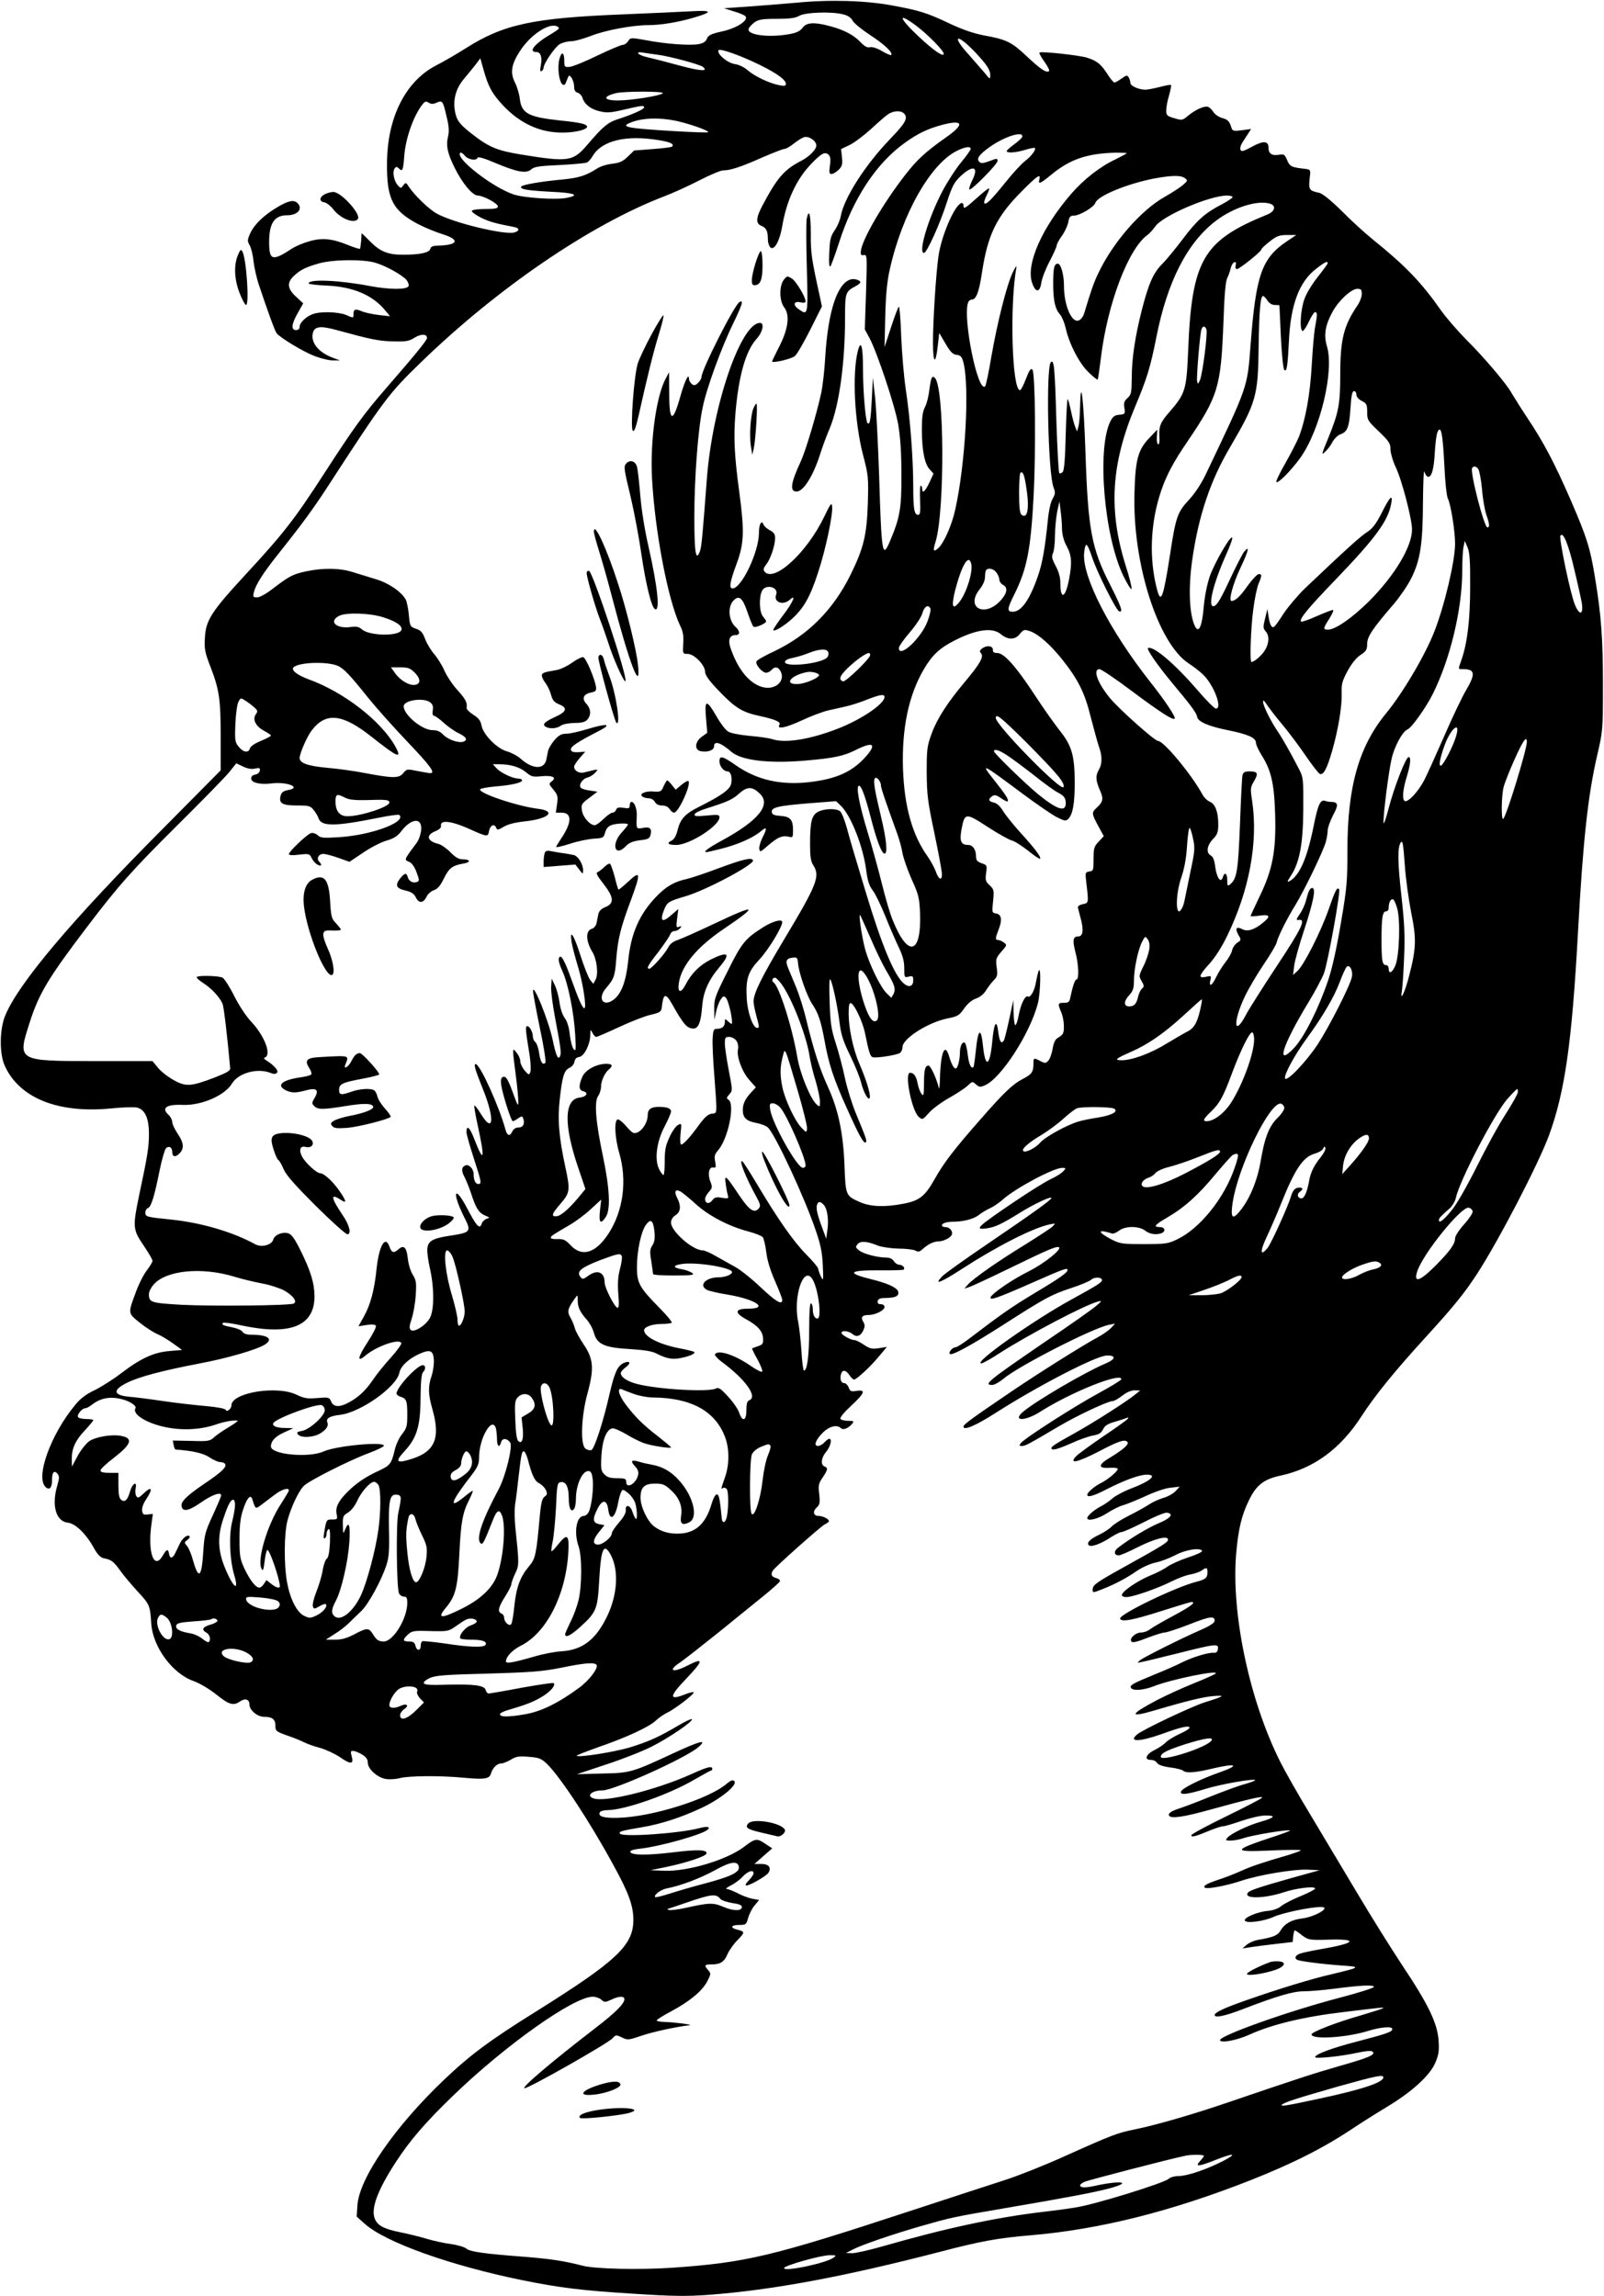 <?xml version="1.0" standalone="no"?>
<!DOCTYPE svg PUBLIC "-//W3C//DTD SVG 20010904//EN"
 "http://www.w3.org/TR/2001/REC-SVG-20010904/DTD/svg10.dtd">
<svg version="1.0" xmlns="http://www.w3.org/2000/svg"
 width="894pt" height="1280pt" viewBox="0 0 894 1280"
 preserveAspectRatio="xMidYMid meet">
<g transform="translate(0,1280) scale(0.1,-0.1)"
fill="#000000" stroke="none">
<path d="M4440 12785 c-80 -7 -203 -17 -275 -22 l-130 -9 57 -18 c32 -9 61
-22 64 -28 15 -23 -52 -66 -131 -83 -63 -14 -78 -22 -85 -41 -6 -16 -20 -25
-46 -30 -48 -9 -187 1 -294 22 -84 15 -85 15 -99 -5 -7 -12 -21 -21 -30 -21
-9 0 -73 -27 -142 -60 -69 -34 -139 -62 -155 -63 -27 -2 -29 0 -29 35 0 50
-17 53 -28 5 -11 -45 -1 -121 17 -137 11 -8 16 -4 25 22 12 32 13 32 27 14 7
-11 14 -33 14 -49 0 -20 6 -30 20 -34 10 -3 22 -15 26 -27 11 -37 45 -64 95
-76 41 -10 61 -9 137 9 100 23 112 25 112 12 0 -10 -67 -40 -148 -66 -54 -17
-83 -42 -165 -138 -83 -98 -105 -102 -375 -58 -133 22 -178 41 -275 117 -69
54 -85 77 -93 135 -8 62 10 121 54 172 20 24 49 59 63 77 l26 35 17 -60 c27
-98 48 -136 109 -202 96 -102 209 -154 336 -152 70 0 138 18 133 34 -4 14 -37
22 -156 34 -172 19 -209 39 -219 121 -3 27 -15 67 -27 90 -28 56 -20 103 31
180 60 90 163 156 206 132 15 -9 10 -14 -31 -39 -95 -55 -135 -103 -87 -103
25 0 34 -29 25 -76 -5 -26 -4 -35 5 -30 6 4 11 12 11 19 0 23 63 115 90 131
16 9 44 16 63 16 20 0 69 14 111 30 77 31 231 60 321 60 68 0 165 16 253 42
108 32 103 42 -19 35 -57 -3 -225 -11 -374 -17 -504 -20 -668 -55 -879 -189
-50 -32 -123 -74 -162 -94 -172 -87 -276 -290 -277 -547 -2 -199 31 -264 173
-339 36 -19 97 -44 135 -56 100 -31 90 -61 -21 -64 -32 -1 -43 -5 -46 -19 -6
-21 -60 -32 -152 -32 -82 0 -126 17 -180 71 -27 27 -49 49 -50 49 -1 0 -2 -19
-3 -42 -2 -22 -5 -43 -7 -45 -2 -2 -32 7 -66 21 -88 36 -145 42 -216 21 -33
-9 -75 -27 -94 -39 -113 -74 -130 -69 -130 36 0 104 30 148 100 148 59 0 90
36 58 68 -20 20 -51 14 -114 -24 -75 -45 -127 -95 -150 -146 -16 -36 -16 -42
-2 -66 8 -15 18 -55 21 -88 4 -34 17 -95 31 -135 48 -144 88 -254 98 -267 23
-27 149 -103 212 -127 37 -14 83 -25 104 -24 l37 0 -38 14 c-82 30 -127 86
-113 140 9 36 43 40 133 15 190 -52 233 -61 313 -63 73 -2 90 1 121 21 36 22
69 21 69 -2 0 -13 -69 -97 -228 -280 -124 -143 -176 -214 -343 -472 -166 -257
-228 -337 -438 -564 -193 -209 -224 -257 -229 -355 -4 -62 0 -82 31 -162 49
-127 57 -180 57 -392 l0 -185 -318 -321 c-514 -516 -810 -868 -883 -1046 -32
-77 -33 -215 -2 -281 82 -179 296 -265 589 -237 66 7 133 9 148 5 44 -11 66
-59 66 -146 0 -75 -7 -119 -55 -345 -36 -174 -35 -189 25 -277 27 -40 50 -79
50 -86 0 -7 -14 -30 -30 -51 -17 -21 -44 -73 -60 -116 -48 -129 -49 -123 19
-178 32 -26 76 -54 97 -63 22 -9 61 -33 89 -53 l50 -36 -70 -6 c-87 -7 -160
-40 -270 -124 -44 -34 -111 -76 -147 -94 -46 -21 -79 -46 -107 -80 -139 -166
-227 -411 -165 -462 21 -17 34 -1 34 41 0 44 12 57 31 34 10 -13 10 -24 -1
-62 -34 -113 -9 -203 59 -210 40 -4 99 -60 142 -137 22 -40 38 -57 57 -61 43
-8 55 -18 92 -69 19 -27 63 -79 97 -116 67 -72 70 -79 76 -180 9 -129 116
-276 234 -319 35 -12 90 -45 129 -76 71 -57 95 -64 132 -38 28 19 52 12 52
-16 0 -33 44 -70 82 -70 46 0 63 -14 63 -50 0 -29 4 -32 65 -54 36 -12 79 -30
95 -38 17 -9 57 -23 88 -31 32 -9 82 -32 112 -52 60 -42 78 -40 65 5 -7 25 -6
30 8 30 9 0 32 -9 50 -20 23 -14 32 -27 32 -46 0 -34 51 -81 98 -90 20 -4 56
-2 79 4 52 14 231 15 363 2 110 -10 137 -6 146 23 9 32 34 57 57 57 11 0 35
10 54 21 29 18 45 21 100 16 56 -4 69 -9 100 -38 74 -71 240 -323 371 -564 86
-156 112 -228 112 -307 0 -142 -93 -229 -540 -509 -260 -162 -370 -244 -515
-382 -274 -261 -474 -550 -483 -701 l-4 -62 46 -41 c116 -103 478 -232 875
-313 213 -43 332 -58 625 -76 217 -14 287 -15 416 -6 357 27 749 100 1290 240
225 59 324 77 505 92 386 33 783 133 1225 307 240 95 411 182 575 292 39 26
121 78 184 116 140 84 240 175 271 247 18 43 22 65 18 123 -6 96 -57 202 -202
419 -62 94 -178 279 -256 411 -79 132 -196 328 -260 435 -65 107 -139 238
-165 290 -172 343 -274 829 -245 1162 12 135 30 212 71 295 41 85 83 118 178
138 184 40 332 149 449 330 76 117 180 246 357 440 158 173 217 246 288 355
123 190 340 609 400 770 89 244 128 516 162 1135 28 510 55 759 107 985 31
133 32 139 32 390 0 259 -9 389 -45 605 -26 160 -45 220 -134 426 -92 211
-154 328 -244 462 -37 56 -75 117 -85 134 -24 47 -154 201 -255 301 -47 48
-110 120 -139 161 -110 157 -197 248 -384 399 -42 34 -119 104 -171 157 -60
59 -106 96 -124 100 -59 13 -61 16 -52 95 4 31 1 35 -21 38 -82 9 -91 13 -106
49 -14 33 -18 35 -48 30 -38 -6 -56 7 -56 40 0 38 -29 40 -92 5 -48 -26 -60
-29 -64 -17 -4 8 1 26 10 40 9 14 23 36 33 51 l16 25 -51 -7 c-45 -6 -52 -4
-58 12 -11 38 -21 48 -52 56 -18 5 -39 19 -48 32 -8 14 -22 27 -30 30 -20 8
-71 -15 -112 -49 -31 -26 -34 -27 -77 -14 -41 12 -45 16 -45 44 0 17 7 55 16
84 8 29 13 55 11 57 -2 3 -30 -2 -63 -11 -32 -8 -68 -15 -80 -15 -37 0 -84 21
-84 38 0 10 -5 24 -10 32 -8 12 -13 11 -39 -8 -17 -12 -34 -22 -40 -22 -5 0
-23 22 -40 49 -35 54 -58 72 -111 89 -42 14 -258 37 -266 29 -4 -3 9 -26 27
-51 18 -25 30 -49 26 -52 -13 -13 -48 10 -123 81 -86 81 -114 95 -242 118 -56
11 -118 32 -190 66 -126 60 -169 73 -322 101 -147 27 -344 33 -530 15z m263
-66 c24 -6 42 -19 49 -34 6 -13 50 -49 97 -80 80 -52 130 -99 118 -112 -3 -2
-26 7 -51 22 -28 17 -55 25 -67 22 -15 -4 -30 4 -53 28 -37 40 -95 70 -173 90
-86 23 -128 20 -150 -10 -13 -18 -33 -28 -72 -35 -112 -21 -236 -6 -229 28 2
8 16 24 31 36 24 17 42 21 125 21 72 0 105 4 127 17 35 20 186 25 248 7z m403
-62 c63 -47 154 -139 154 -157 0 -20 -56 18 -134 91 -117 109 -128 146 -20 66z
m330 -149 c63 -67 84 -98 83 -127 0 -25 -1 -25 -32 14 -18 21 -58 67 -89 102
-63 68 -80 110 -30 74 15 -10 45 -39 68 -63z m-1201 -70 c94 -46 145 -83 145
-105 0 -12 -7 -14 -36 -8 -54 10 -135 48 -175 82 -20 18 -51 33 -74 36 -41 6
-102 58 -90 77 7 12 127 -31 230 -82z m-570 57 c65 -8 236 -54 253 -68 32 -26
-13 -24 -128 7 -69 19 -151 40 -182 47 -55 12 -73 35 -20 25 15 -2 50 -8 77
-11z m29 -215 c-14 -14 -177 -40 -250 -40 -82 0 -87 22 -10 41 47 11 272 11
260 -1z m-1260 -52 c32 14 35 10 56 -82 13 -52 14 -80 7 -108 -12 -50 -3 -93
38 -175 42 -85 99 -153 128 -153 32 -1 112 -44 112 -61 0 -11 -16 -14 -70 -14
-38 0 -72 -4 -75 -10 -3 -5 19 -22 48 -37 46 -23 80 -33 190 -54 29 -6 28 -22
-2 -30 -57 -14 -335 53 -429 104 -45 24 -124 100 -159 152 -15 24 -17 24 -30
7 -13 -18 -14 -18 -31 0 -21 24 -31 73 -18 93 8 12 13 12 23 2 21 -21 25 -14
31 66 7 102 54 233 105 294 11 13 18 15 32 5 14 -8 25 -8 44 1z m2604 -60 c25
-25 10 -53 -76 -142 -139 -144 -258 -330 -276 -431 -4 -22 -19 -58 -34 -79
-23 -34 -27 -52 -30 -125 -3 -56 0 -82 6 -76 5 6 26 63 47 128 79 250 209 448
371 563 73 52 128 78 213 100 112 28 117 0 12 -73 -113 -80 -160 -123 -225
-207 -123 -158 -241 -360 -248 -426 -2 -20 1 -24 16 -22 19 4 19 -3 13 -205
l-7 -209 26 -48 c43 -81 141 -374 160 -481 12 -71 18 -153 18 -280 1 -191 -8
-241 -66 -377 -40 -93 -45 -62 -58 367 -6 176 -16 372 -22 435 l-13 115 -6
-123 c-6 -115 -11 -143 -24 -130 -11 11 -25 177 -25 300 0 129 -11 169 -29
101 -32 -128 -18 -397 29 -578 30 -115 31 -126 27 -270 -6 -178 -23 -250 -97
-400 -96 -194 -236 -335 -422 -424 -54 -25 -100 -51 -102 -58 -7 -17 32 -63
54 -63 9 0 23 7 30 15 17 21 37 19 50 -6 30 -55 -29 -108 -100 -89 -75 20
-140 102 -180 223 -13 43 -2 67 31 67 25 0 24 22 -1 45 -41 37 -46 118 -8 151
29 27 48 9 75 -71 13 -38 27 -73 32 -78 9 -9 71 17 71 30 0 4 -8 15 -17 26
-21 23 -24 109 -5 145 22 39 94 18 78 -23 -16 -42 39 -62 76 -28 39 35 18 -14
-37 -86 -30 -40 -55 -77 -55 -82 0 -15 59 20 106 63 65 60 100 122 143 255 43
129 84 325 79 370 -3 24 -9 16 -44 -57 -96 -200 -280 -370 -333 -306 -8 10 -6
20 10 40 24 31 49 105 49 147 0 21 -7 32 -29 43 -16 9 -31 22 -35 31 -11 30
-26 4 -26 -46 0 -105 -97 -309 -147 -309 -21 0 -15 36 22 136 42 113 45 180
16 397 -28 206 -33 306 -22 443 18 210 57 347 117 414 35 38 46 90 20 90 -107
0 -265 -462 -296 -866 -26 -342 -30 -384 -40 -410 -22 -56 -30 -1 -30 196 0
213 20 484 46 607 21 106 104 334 171 471 51 106 59 133 34 118 -29 -18 -211
-378 -211 -417 0 -9 -9 -24 -20 -34 -16 -15 -22 -15 -35 -5 -8 7 -15 20 -15
28 0 37 -23 -10 -47 -94 -43 -155 -63 -150 -63 14 l-1 117 -20 -38 c-52 -99
-86 -349 -75 -552 16 -298 89 -680 157 -823 16 -31 20 -57 17 -100 -3 -57 -3
-57 26 -57 36 -1 96 -63 96 -100 0 -17 21 -48 70 -99 98 -103 135 -126 238
-148 87 -19 116 -33 106 -49 -16 -26 36 -16 124 25 54 25 121 50 148 56 27 6
71 16 98 22 27 6 74 21 105 33 85 34 111 38 111 20 0 -36 -114 -116 -241 -169
-159 -65 -310 -92 -385 -66 -16 5 -73 14 -126 18 -59 6 -107 15 -121 25 -14 9
-42 46 -63 83 -56 97 -68 96 -59 -7 l7 -84 -32 -23 c-39 -29 -40 -75 -1 -80
39 -6 71 7 71 28 0 33 37 21 97 -31 55 -48 210 -66 408 -49 165 14 216 25 288
61 98 49 116 30 46 -46 -74 -80 -162 -118 -310 -135 -159 -18 -292 13 -409 95
-73 51 -90 55 -90 21 0 -27 24 -56 45 -56 18 0 28 -34 20 -70 -7 -31 -54 -65
-180 -128 -76 -38 -103 -67 -118 -128 -8 -33 -19 -52 -34 -60 -30 -14 -19 -24
26 -24 74 0 241 107 241 154 0 15 -8 16 -71 10 -59 -6 -71 -4 -67 7 2 8 31 22
64 32 117 37 148 50 185 85 45 39 73 39 116 -4 61 -61 -11 -149 -211 -258 -79
-43 -110 -66 -88 -66 5 0 42 9 83 19 93 24 174 60 217 95 37 32 40 22 11 -35
-11 -22 -19 -50 -17 -61 3 -20 7 -18 50 20 54 46 79 56 114 48 23 -6 24 -4 24
37 0 58 -15 75 -70 79 -33 2 -46 7 -48 20 -5 27 32 36 203 50 l155 12 26 -25
c56 -52 126 -230 142 -361 8 -58 16 -85 36 -111 15 -19 46 -84 70 -143 24 -60
58 -138 75 -174 23 -47 31 -79 31 -118 0 -51 1 -52 25 -46 22 5 25 3 25 -20 0
-37 -26 -43 -56 -15 -52 48 -121 215 -208 504 -47 154 -95 316 -106 360 -12
44 -29 86 -38 93 -22 17 -87 15 -122 -3 -36 -19 -45 -55 -45 -181 0 -69 4 -96
18 -117 39 -61 22 -106 -161 -411 -127 -212 -172 -303 -172 -349 0 -12 7 -47
15 -77 18 -65 18 -70 5 -70 -23 0 -54 86 -58 165 -6 109 7 149 72 218 49 53
126 179 126 207 0 19 -52 5 -102 -26 -105 -66 -123 -88 -202 -247 -71 -141
-76 -156 -75 -212 l1 -60 9 44 c5 24 16 55 25 68 14 22 18 23 30 11 12 -12 34
-98 34 -136 0 -13 -3 -12 -20 3 -19 18 -20 17 -20 -3 0 -24 -16 -37 -45 -37
-17 0 -20 -8 -23 -50 -2 -27 2 -120 9 -205 17 -231 18 -214 -14 -218 -20 -3
-38 -18 -69 -60 -50 -70 -89 -112 -101 -112 -6 0 -7 24 -4 60 7 59 6 60 -14
49 -12 -6 -33 -36 -47 -67 -22 -47 -27 -71 -27 -134 0 -43 -3 -78 -7 -78 -4 0
-15 14 -24 32 -27 53 -15 153 30 238 20 38 36 76 36 84 0 18 -22 26 -69 26
-43 0 -61 -14 -61 -47 0 -53 -53 -114 -84 -96 -7 4 -26 23 -41 41 -15 17 -33
32 -41 32 -22 0 -18 -101 8 -189 44 -153 22 -320 -60 -447 -71 -109 -147 -133
-210 -67 -29 31 -41 37 -73 36 -22 -1 -39 2 -39 7 0 10 8 15 104 71 33 19 86
58 118 88 l59 54 -7 -61 c-7 -69 3 -80 33 -35 27 41 21 159 -16 336 -41 193
-50 306 -27 338 9 13 16 36 16 52 0 32 21 77 44 96 25 21 19 31 -16 31 -56 -1
-117 -35 -133 -74 -21 -49 -19 -73 6 -79 31 -8 18 -31 -19 -35 -88 -9 -91
-151 -10 -389 l41 -121 -42 -51 c-55 -65 -98 -101 -122 -101 -28 0 -24 13 26
71 52 61 54 74 26 204 -36 166 -44 267 -31 378 14 128 24 161 55 175 13 6 25
21 27 34 2 15 11 24 26 26 28 4 61 69 62 122 1 33 2 33 12 13 6 -13 16 -23 21
-23 6 0 63 25 128 55 64 30 143 61 175 68 51 12 59 17 62 38 9 83 21 87 58 22
52 -93 75 -124 97 -132 45 -17 62 12 71 122 6 78 35 144 96 216 65 77 50 91
-49 42 -63 -32 -109 -79 -141 -142 -26 -49 -45 -42 -36 13 15 96 101 199 250
300 198 134 185 142 -53 29 -91 -43 -183 -84 -204 -91 -25 -8 -43 -22 -53 -42
-18 -35 -92 -118 -105 -118 -18 0 -8 19 51 94 32 43 62 86 65 97 4 10 14 19
24 19 10 0 24 7 31 15 11 13 10 14 -5 9 -16 -7 -17 -3 -11 46 l7 53 -36 -31
c-56 -50 -70 -38 -41 33 16 37 26 42 117 69 113 33 384 177 376 200 -6 18 -55
7 -192 -44 -71 -27 -152 -54 -178 -60 -70 -15 -115 -42 -168 -97 -95 -98 -143
-207 -158 -362 -12 -111 -37 -179 -79 -212 -59 -46 -95 4 -44 63 44 51 50 67
57 164 9 111 24 173 81 325 57 154 55 170 -14 105 -29 -27 -54 -47 -55 -45 -2
2 -12 34 -21 72 -10 37 -22 70 -26 72 -5 3 -19 -5 -32 -18 -13 -13 -30 -26
-38 -29 -10 -3 -1 -21 33 -64 59 -76 62 -109 12 -130 -23 -9 -36 -22 -40 -39
-3 -14 -7 -37 -10 -51 -3 -14 -15 -28 -25 -31 -37 -10 -36 -67 2 -130 25 -41
34 -123 18 -153 l-13 -24 -18 22 c-9 12 -34 74 -54 137 -37 116 -61 151 -49
73 4 -24 20 -86 36 -138 27 -89 49 -230 35 -230 -11 0 -32 49 -72 160 -40 112
-60 146 -70 118 -4 -9 5 -40 19 -70 32 -68 65 -232 72 -356 5 -85 4 -95 -9
-80 -8 10 -17 46 -21 80 -4 41 -14 73 -28 93 -13 17 -25 53 -29 85 -4 30 -15
73 -25 95 l-19 40 -3 -44 c-2 -24 8 -102 22 -175 33 -174 36 -200 26 -217 -11
-17 -22 11 -40 96 -22 105 -109 321 -109 270 0 -11 17 -103 38 -205 22 -102
35 -189 31 -194 -15 -16 -28 4 -35 54 -4 27 -13 54 -21 61 -8 6 -14 20 -14 31
0 25 -18 58 -31 58 -12 0 -10 -21 12 -156 7 -44 9 -89 5 -100 -7 -18 -9 -17
-32 9 -13 15 -24 39 -24 51 0 13 -9 34 -20 47 -18 23 -19 23 -20 4 0 -11 7
-69 15 -130 8 -60 14 -126 14 -145 0 -30 -4 -24 -28 43 -31 86 -43 103 -61 92
-8 -5 -10 -21 -6 -46 9 -54 55 -199 64 -199 4 0 18 7 30 16 20 13 23 14 28 0
11 -29 0 -51 -26 -51 -16 0 -28 -8 -35 -23 -12 -27 -28 -24 -37 9 -34 127
-139 359 -165 367 -15 4 -7 -26 41 -145 65 -163 56 -246 -14 -132 -17 28 -33
49 -36 46 -3 -2 7 -57 21 -121 39 -180 32 -203 -20 -69 -26 69 -45 86 -45 42
0 -11 18 -75 40 -143 44 -136 46 -146 26 -146 -16 0 -26 21 -26 55 0 28 -25
56 -45 49 -23 -9 -25 -30 -6 -65 10 -19 26 -59 36 -89 27 -84 43 -110 77 -125
29 -12 30 -13 10 -19 -11 -4 -24 -16 -27 -27 -11 -34 -28 -16 -81 85 -71 136
-87 93 -18 -46 43 -85 40 -88 -83 -107 -91 -14 -117 -29 -121 -70 -2 -18 4
-68 14 -110 25 -109 25 -236 -1 -280 -25 -42 -89 -81 -106 -64 -9 9 -7 23 5
60 9 26 20 85 23 130 5 72 3 85 -16 117 -13 20 -25 60 -28 92 -7 61 -22 77
-52 50 -26 -23 -38 -20 -50 14 -23 67 -58 8 -72 -122 -12 -119 -34 -201 -71
-267 l-30 -54 45 7 c29 5 48 3 52 -4 4 -6 -17 -47 -45 -90 -57 -87 -62 -118
-13 -76 62 52 190 97 200 69 2 -6 -24 -42 -58 -80 -34 -37 -79 -93 -100 -124
-43 -63 -83 -100 -141 -130 -49 -25 -80 -22 -93 10 -9 22 -14 23 -76 18 -56
-5 -73 -2 -115 18 -109 54 -364 12 -364 -59 0 -20 -27 -40 -32 -25 -2 7 -44
15 -108 21 -58 5 -166 17 -240 28 -74 11 -159 22 -189 24 -92 9 -95 38 -9 80
69 33 194 66 397 105 160 30 324 78 369 107 47 31 14 54 -79 54 -24 0 -41 6
-47 16 -5 9 -31 20 -57 25 -51 10 -62 15 -52 25 4 4 52 -3 107 -15 270 -57
404 -2 403 165 -1 73 -21 139 -79 256 -34 68 -50 89 -70 94 -32 8 -74 -10 -81
-36 -8 -30 -66 -45 -100 -26 -124 68 -296 119 -462 137 -146 15 -151 16 -151
40 0 11 7 22 15 25 18 7 36 66 65 211 12 59 28 114 35 122 16 16 35 6 35 -19
0 -29 17 -33 40 -10 28 28 25 59 -10 111 -16 24 -30 53 -30 65 0 11 -9 29 -20
39 -43 39 -13 60 80 56 103 -4 234 53 273 119 35 58 139 88 213 60 19 -8 30
-8 38 0 11 11 -15 41 -61 70 -13 8 -14 13 -5 16 36 16 -4 120 -76 197 -29 30
-69 91 -96 144 -25 51 -55 97 -65 103 -21 11 -134 14 -144 4 -4 -4 13 -19 36
-34 46 -29 94 -81 108 -117 7 -18 27 -188 42 -357 2 -14 -17 -25 -88 -53 -132
-50 -159 -52 -228 -13 -32 18 -71 48 -87 69 l-30 36 -318 0 c-441 1 -436 -2
-365 220 51 157 101 242 316 525 178 235 256 322 511 575 133 132 261 263 283
290 l40 50 38 -18 c25 -12 48 -16 67 -11 25 5 29 3 26 -13 -2 -10 -13 -19 -26
-21 -14 -2 -22 -10 -22 -22 0 -23 51 -35 113 -27 87 11 171 -23 93 -37 -27 -5
-37 -13 -42 -32 -11 -42 10 -54 91 -54 67 0 75 -2 94 -26 11 -14 23 -34 26
-44 15 -48 89 -48 337 2 59 12 110 19 114 15 40 -40 -158 -113 -339 -124 -84
-5 -100 -4 -116 11 -11 10 -27 15 -38 12 -22 -7 -123 -103 -123 -117 0 -6 21
-8 58 -3 55 6 58 5 69 -19 7 -14 21 -31 33 -37 22 -12 27 -1 9 17 -17 17 -3
43 23 43 13 0 51 -10 84 -22 l62 -22 76 51 c41 28 100 59 130 67 41 12 62 25
82 52 59 77 121 78 111 2 -3 -22 -13 -49 -21 -61 -77 -105 -75 -98 -44 -112
14 -6 30 -29 40 -58 16 -42 16 -48 3 -53 -22 -9 -46 3 -52 26 -7 27 -17 25
-43 -7 -29 -38 -22 -55 30 -67 34 -8 48 -18 58 -39 17 -34 42 -32 60 5 6 14
25 31 41 36 21 7 36 26 56 67 29 58 47 71 112 82 39 7 34 23 -8 23 -22 0 -41
11 -69 40 -21 21 -51 42 -67 46 -62 15 -71 48 -18 70 24 10 35 20 33 32 -5 32
55 26 145 -13 118 -53 116 -52 123 -16 7 32 30 42 40 16 5 -13 11 -12 41 6 23
14 61 24 114 30 138 14 185 58 75 71 -118 15 -338 90 -319 109 5 5 42 11 83
15 90 7 150 21 150 34 0 6 -10 10 -22 10 -32 1 -99 33 -122 59 l-19 21 39 0
c62 -1 111 -16 146 -45 29 -24 38 -27 84 -22 62 6 89 -6 60 -28 -18 -14 -18
-15 8 -46 24 -29 27 -38 21 -81 l-7 -48 31 0 c61 0 60 -54 -3 -147 -14 -21
-26 -41 -26 -44 0 -4 35 4 78 18 42 14 102 26 132 28 52 3 55 5 63 35 5 19 17
34 33 40 28 11 94 13 94 4 0 -4 -16 -24 -35 -45 -61 -67 -37 -140 24 -75 17
18 39 27 77 32 46 5 55 10 60 30 9 35 -4 47 -42 39 -38 -7 -38 -6 -35 62 3 42
-12 83 -29 83 -6 0 -10 -9 -10 -19 0 -17 -5 -19 -35 -14 -26 4 -36 2 -41 -11
-3 -9 -13 -16 -20 -16 -8 0 -30 -16 -50 -35 -19 -19 -41 -35 -49 -35 -26 0
-66 44 -71 81 -6 34 -3 39 40 71 l46 35 -41 6 c-23 3 -46 10 -51 15 -15 15 8
51 37 58 13 3 32 15 42 26 20 23 24 23 -62 2 -27 -7 -55 10 -55 32 0 7 14 29
31 48 l31 36 -38 -3 c-29 -1 -39 2 -42 14 -3 17 35 42 163 108 69 36 35 39
-70 7 -46 -14 -99 -26 -118 -26 -27 0 -42 -8 -66 -35 -17 -20 -33 -47 -36 -60
-3 -14 -7 -36 -10 -50 -12 -55 -75 -54 -141 4 -18 17 -53 35 -76 42 -56 14
-134 93 -144 144 -5 28 -16 42 -46 61 -21 14 -38 30 -37 37 4 31 -4 47 -50 99
-28 30 -61 80 -74 110 -13 30 -39 71 -56 91 -18 20 -41 58 -51 84 -14 38 -24
49 -51 58 -33 11 -34 14 -40 76 -3 35 -11 74 -17 86 -24 44 -95 93 -166 114
-39 12 -98 30 -130 40 -72 23 -166 24 -260 4 -74 -16 -93 -26 -186 -97 -36
-28 -72 -48 -87 -48 -22 0 -24 3 -18 28 10 42 49 104 133 210 134 168 197 254
277 377 320 493 341 520 521 695 427 414 944 767 1355 925 48 18 136 58 196
89 60 31 120 56 133 56 41 0 99 19 216 71 62 27 119 49 127 49 8 0 31 13 52
30 20 16 46 32 56 35 26 9 69 -20 69 -46 0 -23 -40 -63 -85 -86 -95 -49 -134
-95 -217 -252 -35 -67 -36 -98 -4 -110 27 -11 36 -29 36 -76 0 -18 7 -38 15
-45 21 -17 51 37 65 119 24 143 80 264 163 349 55 57 74 67 94 51 11 -10 14
-24 9 -61 -6 -40 -4 -48 9 -48 9 0 26 11 39 23 20 20 23 31 19 70 l-5 46 46
22 c26 12 79 52 119 88 40 37 83 75 97 84 29 20 71 22 88 5z m-1268 -42 c73
-16 184 -55 177 -63 -3 -3 -88 0 -189 6 -268 16 -306 24 -240 49 64 25 158 28
252 8z m1927 -90 c-2 -6 -22 -24 -45 -41 -22 -16 -41 -33 -41 -37 -1 -13 52
-9 104 7 27 8 51 13 53 10 8 -8 -20 -46 -53 -71 -20 -15 -69 -68 -109 -118
-83 -103 -112 -131 -120 -118 -3 5 4 25 14 45 11 21 16 37 12 37 -5 0 -36 -25
-69 -55 -66 -59 -73 -63 -73 -39 0 9 -6 14 -12 12 -39 -13 -113 -187 -128
-300 -14 -104 -30 -355 -30 -478 0 -118 15 -127 27 -15 l8 69 35 -60 c27 -46
41 -60 62 -62 22 -3 29 -10 37 -40 36 -134 12 -568 -45 -823 -18 -84 -63 -186
-94 -214 -28 -25 -32 -17 -15 37 51 171 49 858 -4 911 -16 16 -22 4 -31 -65
-4 -36 -15 -80 -25 -98 -13 -25 -17 -57 -17 -130 1 -115 16 -187 44 -217 l21
-23 -23 -50 c-23 -49 -40 -64 -40 -36 0 8 -3 17 -7 19 -5 3 -7 -33 -5 -79 3
-68 1 -84 -11 -84 -21 0 -27 32 -27 158 0 154 -17 380 -41 537 -11 72 -22 205
-26 298 -3 92 -9 167 -13 167 -4 0 -23 -51 -43 -112 l-37 -113 4 170 c3 121
10 196 25 262 69 311 228 591 376 663 45 22 75 26 75 10 0 -6 -24 -40 -53 -75
-30 -36 -77 -109 -105 -162 -79 -152 -136 -343 -102 -343 15 0 87 157 126 278
32 98 42 116 80 152 69 63 101 51 63 -25 -12 -25 -20 -48 -16 -51 9 -9 157
141 157 159 0 15 -4 15 -45 -1 -36 -13 -47 -14 -57 -4 -17 17 -2 39 56 81 83
60 195 95 183 57z m-2027 -17 c65 -10 90 -22 76 -36 -3 -4 -53 -10 -109 -14
-56 -4 -102 -8 -103 -8 0 -1 -16 -16 -35 -34 -27 -27 -46 -35 -88 -40 -29 -3
-67 -15 -84 -27 -63 -40 -102 -52 -196 -61 -120 -11 -220 -29 -226 -39 -9 -15
34 -22 166 -29 133 -6 165 -19 87 -34 -61 -12 -238 0 -295 19 -119 40 -328
203 -298 232 4 4 15 -3 25 -15 19 -24 66 -31 72 -12 2 7 40 -4 100 -30 122
-51 171 -60 199 -35 17 15 44 19 157 24 75 4 144 10 153 14 8 3 23 20 32 36
51 86 185 119 367 89z m2610 -73 c0 -2 -28 -17 -62 -34 -86 -40 -178 -112
-248 -193 -163 -189 -252 -391 -218 -494 19 -58 44 -58 52 0 4 25 25 79 47
120 21 41 39 80 39 88 0 7 13 31 29 53 15 21 31 55 35 75 5 30 11 37 31 37 32
0 112 47 120 71 12 39 178 107 328 136 98 18 148 19 171 2 17 -13 16 -15 -13
-40 -18 -15 -62 -43 -99 -64 -132 -74 -289 -254 -370 -425 -26 -54 -39 -91
-80 -227 -4 -13 -15 -29 -25 -35 -41 -25 -87 78 -87 192 0 61 -17 122 -34 122
-21 0 -26 -24 -26 -113 0 -93 11 -141 39 -171 10 -12 24 -46 31 -76 19 -87 76
-197 128 -246 25 -24 47 -42 50 -40 2 2 10 57 18 122 37 303 153 607 259 684
12 8 31 30 44 48 42 60 303 172 400 172 17 0 31 -4 31 -9 0 -4 -28 -23 -62
-41 -93 -48 -139 -90 -216 -193 -38 -50 -89 -113 -114 -138 -50 -50 -76 -109
-114 -257 -37 -146 -56 -269 -56 -374 -1 -88 -3 -99 -24 -117 -18 -16 -22 -27
-17 -55 5 -33 4 -35 -28 -38 -27 -2 -37 -10 -51 -38 -75 -155 -34 -639 73
-860 23 -47 43 -79 46 -73 2 7 -12 66 -33 130 -97 310 -82 567 55 892 62 147
83 214 116 381 61 311 173 529 333 650 97 73 225 114 296 96 41 -10 34 -44
-11 -62 -359 -146 -421 -252 -441 -764 -9 -212 -16 -235 -102 -334 -54 -62
-61 -80 -58 -143 2 -24 -1 -41 -7 -40 -5 1 -9 20 -7 42 l2 40 -44 -46 c-63
-66 -78 -120 -83 -305 -12 -391 130 -839 302 -952 28 -18 64 -46 81 -63 60
-58 109 -189 71 -189 -8 0 -56 48 -107 108 -123 142 -239 241 -271 230 -12 -4
52 -96 135 -196 108 -129 135 -167 138 -187 4 -28 64 -54 175 -76 109 -22 153
-42 153 -69 0 -11 14 -41 30 -67 55 -86 72 -160 77 -333 6 -203 -14 -308 -87
-458 -27 -57 -50 -106 -50 -108 0 -3 23 -2 50 2 58 8 64 -3 21 -38 -47 -40
-88 -53 -116 -38 -34 18 -43 5 -23 -31 17 -28 16 -30 -6 -44 -13 -9 -26 -28
-29 -43 -3 -15 -20 -45 -38 -67 -17 -22 -40 -59 -51 -82 -21 -47 -42 -58 -32
-17 6 25 5 26 -25 19 -44 -10 -40 7 19 72 32 35 70 94 100 157 123 252 173
522 139 750 -11 70 -10 78 10 111 26 44 21 55 -24 55 -28 0 -36 -5 -40 -22 -3
-13 -9 -136 -14 -274 -10 -256 -17 -302 -54 -333 -15 -12 -17 -10 -17 23 0 39
-15 48 -25 15 -11 -35 -34 -1 -42 60 -4 36 -12 55 -24 62 -28 15 -23 55 11 91
25 26 30 39 30 83 0 69 -17 114 -47 126 -13 5 -32 23 -41 40 -60 111 -216 299
-248 299 -18 0 -217 177 -267 238 -69 83 -98 162 -59 162 9 0 87 -52 172 -116
166 -124 237 -170 247 -160 8 8 -53 100 -141 211 -219 279 -372 575 -364 708
2 29 8 51 13 50 6 0 20 -32 32 -70 28 -84 134 -296 151 -301 23 -7 12 25 -51
149 -103 201 -123 307 -137 734 -10 297 -26 437 -30 260 -1 -49 -5 -101 -10
-115 l-7 -25 -10 25 c-6 14 -16 52 -23 85 -7 33 -15 65 -19 70 -3 6 -8 -81
-11 -192 -3 -141 -9 -206 -17 -214 -7 -7 -16 -10 -19 -6 -4 4 -11 132 -16 284
-9 306 -13 352 -31 334 -28 -28 -16 -619 15 -698 11 -28 10 -37 -5 -63 -11
-18 -22 -67 -27 -122 -16 -156 -30 -236 -54 -306 -46 -134 -93 -202 -141 -202
-34 0 -32 16 9 98 70 141 91 249 107 548 13 258 9 688 -7 704 -9 9 -18 -5 -36
-52 -13 -35 -28 -63 -33 -63 -45 0 -58 476 -20 685 3 14 -7 0 -21 -30 -34 -72
-85 -276 -119 -470 -14 -85 -30 -159 -34 -163 -41 -42 -127 384 -95 467 3 9
12 16 20 16 25 0 41 43 57 150 32 212 81 312 220 452 89 90 109 103 100 68 -8
-30 4 -25 66 26 104 86 200 119 359 123 34 0 62 -1 62 -3z m894 -490 c-142
-96 -174 -186 -204 -581 -18 -238 -14 -225 -251 -722 -24 -50 -60 -105 -94
-141 -63 -68 -72 -94 -105 -312 -36 -229 -49 -267 -70 -190 -47 174 -39 376
22 555 30 88 70 162 145 272 173 255 188 304 202 668 5 152 12 228 21 245 7
14 16 38 19 54 4 16 13 32 20 34 10 3 12 -1 8 -17 -3 -12 0 -21 7 -21 14 0
136 98 136 109 0 5 21 25 47 45 39 31 54 36 97 36 l51 0 -51 -34z m-5081 -121
c57 -17 146 -66 171 -94 10 -11 16 -27 13 -36 -8 -20 -105 -20 -212 0 -172 33
-345 41 -345 15 0 -4 46 -10 103 -12 145 -7 252 -52 323 -137 l28 -34 -62 7
c-34 4 -77 13 -96 21 -36 15 -46 12 -46 -17 0 -22 1 -22 -43 -3 -42 17 -143
20 -184 4 -38 -14 -73 -48 -73 -71 0 -11 -7 -18 -20 -18 -29 0 -26 33 10 96
l30 53 -40 37 c-49 45 -52 79 -12 116 36 34 65 48 137 69 77 23 251 25 318 4z
m5307 -2 c0 -5 -25 -38 -54 -75 -30 -37 -64 -92 -75 -123 -22 -58 -29 -169
-12 -180 5 -3 21 20 35 50 14 30 30 55 35 55 14 0 14 -12 1 -82 -6 -30 -14
-127 -19 -214 -9 -162 -34 -301 -71 -398 -11 -27 -45 -93 -76 -148 -31 -54
-54 -102 -50 -105 9 -10 81 63 132 133 112 156 191 485 150 623 -19 63 -10
118 31 193 34 63 105 128 138 128 21 0 25 -5 25 -29 0 -15 -11 -45 -25 -65
-76 -112 -95 -189 -95 -383 0 -168 -9 -213 -69 -360 -35 -84 -37 -93 -17 -73
13 11 32 36 42 55 10 19 30 39 45 44 39 14 49 39 56 146 4 70 10 95 20 95 7 0
13 -9 13 -20 0 -12 12 -26 30 -35 27 -14 30 -20 30 -62 0 -44 3 -49 65 -108
57 -55 65 -67 65 -100 0 -20 13 -65 29 -99 34 -70 91 -290 91 -347 0 -96 -96
-256 -239 -400 -95 -94 -188 -159 -230 -159 -28 0 -27 7 9 63 16 26 25 47 19
47 -6 0 -47 -16 -91 -35 -44 -20 -83 -33 -86 -30 -13 12 33 69 189 231 224
233 296 330 313 427 11 57 -8 39 -54 -54 -31 -60 -50 -85 -79 -104 -36 -22
-125 -103 -349 -316 -40 -39 -92 -101 -117 -138 -24 -38 -48 -72 -54 -75 -13
-9 -24 12 -31 59 l-6 40 -13 -53 c-12 -47 -11 -55 3 -71 22 -24 20 -67 -4
-106 -18 -29 -59 -65 -75 -65 -10 0 -4 187 10 291 7 59 21 123 29 144 20 46
20 55 2 55 -8 0 -36 -29 -62 -65 -41 -59 -69 -85 -90 -85 -18 0 8 97 50 185
45 95 53 129 20 89 -8 -10 -35 -62 -60 -114 -71 -152 -90 -185 -109 -189 -36
-7 -3 126 70 290 20 44 35 85 33 91 -7 20 -98 -138 -125 -214 -15 -44 -29
-112 -34 -172 -9 -106 -27 -147 -47 -110 -33 61 -40 213 -17 373 35 245 100
439 209 625 147 251 158 287 161 560 3 207 10 286 25 286 4 0 15 -11 24 -25
10 -16 26 -25 41 -25 14 0 25 -1 26 -2 0 -2 4 -81 8 -176 5 -98 13 -178 19
-184 14 -14 19 23 26 162 9 201 58 331 152 402 49 38 64 45 64 31z m-676 -369
c8 -20 -21 -247 -36 -283 -10 -23 -12 -24 -16 -6 -4 20 15 256 24 288 7 21 20
22 28 1z m1326 -753 c4 -96 13 -178 20 -191 16 -30 40 -181 40 -251 0 -96 -59
-345 -115 -488 -52 -134 -177 -345 -270 -458 -151 -184 -215 -408 -215 -760 0
-175 -3 -213 -36 -405 -22 -133 -48 -252 -70 -318 -52 -156 -134 -320 -190
-380 -107 -114 -68 11 80 255 36 59 74 131 85 159 22 59 93 454 85 468 -11 17
-22 -5 -59 -112 -43 -123 -137 -309 -173 -342 l-25 -23 6 50 c3 28 29 120 57
205 50 151 65 228 45 230 -13 2 -22 -16 -35 -66 -5 -23 -21 -58 -35 -78 -21
-31 -22 -36 -7 -34 43 7 19 -44 -119 -253 -78 -118 -156 -241 -173 -273 -69
-133 -76 -44 -8 99 22 46 70 127 106 180 36 53 69 108 72 123 9 35 54 126 105
209 50 82 153 296 168 348 6 22 11 52 11 66 0 15 14 53 30 85 32 59 29 73 -12
74 -9 0 -22 2 -30 5 -29 11 -42 -17 -68 -148 -36 -175 -78 -269 -133 -299 -15
-7 -13 -2 7 29 49 74 69 178 70 373 1 170 0 177 -25 225 -47 91 -91 169 -119
210 -38 56 -80 141 -80 162 0 13 5 9 19 -12 10 -16 48 -66 85 -110 37 -44 97
-124 133 -177 36 -53 72 -99 79 -102 21 -8 40 29 69 129 34 119 55 246 53 320
-2 53 3 69 33 125 22 41 49 74 72 89 32 21 37 30 37 62 0 40 30 85 150 224 33
39 76 102 95 140 51 101 65 192 66 423 1 109 4 186 8 173 4 -14 12 -26 18 -28
21 -7 35 38 40 135 3 54 10 106 16 116 19 37 28 -11 37 -183z m189 -25 c6 -8
16 -58 21 -112 4 -55 16 -119 24 -143 18 -50 20 -71 6 -71 -18 0 -98 310 -85
331 9 13 21 11 34 -5z m-2520 -96 c20 -122 9 -187 -26 -159 -9 8 -13 42 -13
119 0 58 3 110 7 114 13 12 22 -9 32 -74z m200 -236 c1 -34 9 -67 26 -98 28
-52 31 -92 14 -182 -20 -108 -49 -122 -49 -23 0 30 -9 63 -26 94 -21 40 -24
53 -15 72 6 13 11 57 11 97 0 40 6 99 12 132 l13 59 6 -50 c4 -27 8 -73 8
-101z m2855 -226 c20 -83 39 -170 43 -193 8 -62 -13 -67 -38 -9 -24 53 -91
373 -82 388 15 24 44 -45 77 -186z m-580 -98 c0 -187 -16 -316 -49 -410 -19
-53 -19 -50 9 -50 68 0 71 -26 17 -118 -22 -37 -76 -150 -120 -252 -45 -102
-95 -214 -113 -249 -33 -64 -91 -126 -109 -116 -15 10 -10 65 11 133 21 68 26
112 11 112 -15 0 -81 -168 -111 -285 -16 -62 -29 -97 -29 -80 -1 50 28 280 45
354 15 69 61 154 89 165 22 8 103 122 140 196 99 198 165 476 165 691 0 53 3
112 7 130 l7 34 15 -35 c12 -28 16 -74 15 -220z m-2781 128 c12 -45 -29 -173
-71 -220 -34 -40 -40 -15 -18 73 37 141 75 203 89 147z m141 -50 c9 -12 16
-30 16 -40 0 -9 9 -22 20 -28 28 -15 25 -44 -11 -85 -88 -100 -201 -44 -119
60 19 24 30 49 30 70 0 17 3 35 7 38 13 14 42 6 57 -15z m-368 -201 c3 -8 -5
-40 -17 -72 -35 -93 -159 -208 -159 -147 0 9 27 48 60 86 35 41 65 86 71 108
10 38 34 51 45 25z m-3053 -47 c75 -23 113 -50 104 -72 -13 -36 -177 -33 -219
3 -17 15 -31 18 -62 14 -81 -12 -127 31 -66 62 39 20 168 16 243 -7z m3445
-95 c40 -33 80 -33 107 2 20 24 24 25 55 15 48 -17 114 -75 181 -159 89 -112
125 -185 158 -319 17 -65 37 -139 45 -163 20 -54 20 -98 1 -131 -20 -34 -18
-60 5 -114 22 -49 19 -65 -19 -100 -27 -25 -27 -32 10 -100 l31 -57 -28 -30
c-26 -27 -29 -37 -29 -97 0 -63 -1 -67 -24 -70 -23 -4 -23 -6 -16 -65 13 -110
13 -111 -20 -117 -18 -4 -29 -11 -27 -20 2 -7 9 -37 17 -66 16 -62 10 -94 -16
-94 -29 0 -32 -21 -15 -88 18 -67 21 -152 6 -152 -9 0 -21 -37 -35 -102 -4
-23 -11 -28 -35 -28 -34 0 -36 -4 -15 -53 16 -38 20 -105 7 -122 -4 -5 -16
-15 -27 -21 -13 -7 -23 -27 -28 -60 -5 -27 -15 -57 -24 -66 -14 -16 -18 -16
-44 -3 -38 20 -39 19 -39 -14 0 -47 -10 -60 -59 -85 -56 -29 -105 -75 -241
-231 -144 -164 -199 -236 -252 -330 -53 -94 -84 -118 -173 -135 -104 -20 -182
-17 -242 9 -79 35 -80 37 -86 201 -7 183 -34 313 -92 440 -47 103 -79 204
-121 375 -14 60 -40 141 -56 180 -16 38 -36 87 -45 108 -17 42 -11 55 27 59
22 3 25 -1 28 -32 4 -53 50 -184 79 -227 33 -49 48 -92 68 -200 24 -135 50
-214 126 -383 71 -158 94 -198 105 -187 7 7 1 24 -55 159 -22 53 -50 143 -62
200 -12 57 -35 144 -51 193 -25 77 -30 111 -34 230 -3 89 -2 134 4 125 13 -21
40 -149 52 -245 8 -64 20 -100 59 -180 27 -55 54 -122 60 -148 14 -58 44 -110
49 -84 4 21 -20 98 -58 187 -35 80 -60 199 -60 280 0 45 3 61 13 58 19 -6 65
-103 78 -166 21 -105 29 -130 42 -135 19 -7 138 12 154 24 7 6 13 20 13 32 0
47 142 138 251 160 57 11 66 17 93 56 20 28 43 47 66 55 21 7 43 24 56 46 12
19 32 45 44 57 19 19 21 29 15 71 -6 46 -4 52 26 87 32 36 32 38 14 51 -10 8
-25 14 -32 14 -17 0 -16 11 3 59 21 53 16 85 -15 89 -22 4 -23 6 -16 68 6 61
5 66 -19 89 -23 21 -25 29 -20 68 6 43 5 45 -25 55 -24 9 -31 17 -31 37 0 39
-18 65 -44 65 -40 0 -49 21 -37 87 18 93 22 94 145 14 59 -38 119 -72 135 -76
15 -3 55 -29 90 -56 34 -28 65 -49 68 -46 8 8 -32 61 -110 146 -37 41 -80 94
-95 118 -18 30 -36 46 -55 50 -29 6 -31 20 -5 36 11 8 24 4 47 -12 18 -13 35
-21 37 -18 8 8 -9 35 -70 112 -85 107 -82 106 157 -72 77 -57 161 -115 187
-128 44 -22 50 -23 64 -10 25 26 36 84 36 200 0 152 -16 209 -84 293 -29 37
-93 127 -141 201 -103 157 -169 231 -207 231 -18 0 -25 5 -24 17 1 23 -33 28
-59 9 -15 -11 -17 -17 -7 -28 16 -19 -5 -57 -87 -155 -100 -119 -157 -207
-188 -291 -26 -71 -28 -88 -28 -217 1 -125 5 -161 43 -340 23 -110 42 -213 42
-229 0 -38 -19 -29 -35 18 -8 21 -28 58 -45 82 -85 119 -129 275 -137 484 -8
228 31 415 117 561 46 78 89 118 171 159 121 62 211 74 257 35z m-962 -100 c4
-8 1 -21 -5 -29 -29 -35 -236 -58 -236 -26 0 9 15 17 40 22 22 4 63 16 90 27
60 24 104 27 111 6z m234 -17 c0 -18 -137 -151 -151 -146 -27 9 -19 31 26 74
45 44 102 84 118 84 4 0 7 -5 7 -12z m-2962 -62 c33 -18 67 -54 165 -177 42
-52 139 -161 216 -242 130 -136 160 -177 129 -177 -6 0 -38 6 -71 12 -57 12
-60 12 -79 -11 -23 -30 -56 -30 -210 -1 -60 12 -156 25 -214 30 -108 10 -154
26 -154 55 0 25 41 119 67 153 79 104 171 94 334 -35 145 -115 171 -126 134
-57 -77 142 -288 307 -487 378 -62 23 -97 51 -82 66 30 30 198 34 252 6z m424
-36 c34 -35 34 -64 -2 -68 -32 -3 -81 27 -109 67 l-22 31 51 0 c44 0 56 -4 82
-30z m2252 -10 c13 -13 -71 -51 -117 -53 -79 -4 -43 47 48 66 23 5 56 -1 69
-13z m-3147 -183 c20 -18 21 -22 8 -40 -19 -28 1 -67 49 -92 20 -11 36 -22 36
-25 0 -4 -25 -17 -56 -30 -34 -14 -59 -31 -61 -42 -8 -27 -38 -22 -63 10 -20
24 -22 36 -18 127 2 55 10 110 17 123 12 23 13 23 39 6 15 -9 37 -26 49 -37z
m979 29 c15 -11 20 -23 16 -45 -3 -19 0 -31 7 -31 6 0 30 -17 54 -39 23 -21
60 -47 81 -57 44 -21 55 -38 30 -48 -26 -10 -88 11 -114 39 -17 18 -34 25 -60
25 -57 0 -160 85 -160 133 0 33 107 50 146 23z m3328 -228 c169 -171 210 -219
204 -245 -8 -33 -378 345 -378 385 0 28 30 3 174 -140z m2391 36 c-17 -56 -69
-157 -84 -162 -14 -5 -5 44 21 115 36 97 91 138 63 47z m395 -30 c0 -42 -112
-408 -131 -428 -13 -14 -11 131 2 179 6 22 33 91 61 153 47 105 68 134 68 96z
m-2899 -73 c24 -15 91 -65 149 -110 57 -46 118 -90 135 -98 36 -19 45 -31 45
-61 0 -51 -48 -35 -152 49 -73 60 -248 230 -248 241 0 15 27 8 71 -21z m-701
-170 c0 -14 25 -87 90 -266 12 -33 26 -83 30 -110 5 -28 28 -94 51 -146 39
-86 43 -102 47 -189 8 -231 -67 -251 -152 -40 -15 35 -42 128 -61 205 -19 77
-55 207 -80 289 -47 155 -66 256 -47 256 13 0 34 -57 66 -180 31 -121 58 -192
74 -198 21 -7 14 74 -17 203 -36 151 -45 201 -35 216 8 14 34 -16 34 -40z
m-2988 -67 c23 -12 54 -15 117 -14 116 4 131 2 131 -14 0 -24 -160 -76 -233
-76 -44 0 -67 28 -67 82 0 42 7 45 52 22z m4728 -231 c11 -50 9 -70 -14 -177
-14 -67 -28 -137 -32 -156 -3 -19 -10 -43 -16 -52 -36 -69 -39 72 -3 173 16
48 27 105 31 175 4 57 10 101 15 99 4 -3 13 -31 19 -62z m1180 -149 c5 -71 21
-187 35 -259 30 -148 29 -199 -11 -354 -24 -95 -53 -153 -40 -81 3 19 9 103
12 185 5 121 2 189 -16 349 -20 178 -21 260 -4 288 11 18 15 0 24 -128z m-42
-240 c18 -66 11 -265 -11 -316 -17 -41 -37 -50 -37 -18 0 11 -6 20 -14 20 -22
0 -26 24 -26 143 0 124 6 157 26 157 8 0 14 9 14 19 0 30 11 52 24 48 6 -2 17
-26 24 -53z m-2938 -159 c28 -66 68 -149 89 -185 48 -80 55 -103 41 -131 l-12
-21 -25 24 c-35 33 -99 164 -122 250 -18 69 -37 197 -27 187 2 -2 27 -58 56
-124z m1555 -70 c-4 -22 -18 -64 -33 -93 -25 -51 -25 -54 -9 -81 14 -25 15
-30 3 -41 -8 -6 -18 -26 -22 -43 -9 -42 -22 -57 -50 -57 -32 0 -32 29 1 64 20
22 25 38 25 79 0 65 23 175 46 218 16 31 17 32 31 13 9 -13 12 -32 8 -59z
m1130 -150 c-9 -48 -128 -281 -193 -380 -64 -96 -172 -209 -180 -186 -6 19 51
126 120 221 90 123 153 231 184 313 15 40 32 78 38 85 16 22 38 -16 31 -53z
m-2710 9 c48 -73 87 -232 62 -252 -20 -17 -42 11 -67 82 -49 143 -46 248 5
170z m-471 -47 c56 -74 138 -282 157 -397 5 -36 21 -101 35 -146 13 -44 24
-95 24 -114 0 -32 -1 -32 -19 -16 -34 31 -91 169 -107 262 -28 167 -102 399
-133 418 -12 8 -6 26 9 26 5 0 20 -15 34 -33z m2341 -119 c-18 -91 -36 -126
-73 -146 -20 -10 -73 -41 -118 -68 -88 -55 -194 -94 -251 -94 -45 0 -37 8 47
45 97 42 184 102 295 203 55 51 101 92 103 92 2 0 1 -15 -3 -32z m295 -191 c0
-79 -64 -254 -130 -356 -38 -58 -95 -101 -135 -101 -24 0 -18 13 26 55 48 47
66 79 117 216 49 131 100 232 112 224 6 -3 10 -21 10 -38z m-2886 -8 c9 -13
13 -33 9 -50 -8 -40 24 -126 65 -171 l35 -39 -25 -27 c-34 -36 -48 -65 -48
-99 0 -43 19 -62 73 -72 26 -5 56 -16 67 -26 40 -37 205 -391 267 -575 28 -81
36 -125 39 -195 4 -85 3 -88 -11 -60 -8 17 -14 36 -15 43 0 7 -30 43 -66 79
-71 72 -156 193 -274 391 -40 67 -77 125 -82 128 -23 14 18 -89 78 -198 22
-40 24 -50 14 -63 -26 -31 -53 -12 -110 72 -75 113 -84 120 -75 63 3 -25 9
-54 12 -64 5 -17 1 -18 -33 -13 -32 6 -42 3 -55 -15 -17 -22 -39 -17 -39 9 0
9 10 27 21 39 19 21 20 27 10 53 -18 42 -11 87 13 83 16 -3 18 1 12 33 -6 30
-3 41 18 65 55 66 94 256 56 280 -12 7 -11 12 5 30 19 20 18 23 -3 133 -12 62
-22 129 -22 150 0 33 3 37 24 37 14 0 31 -9 40 -21z m341 -275 c31 -106 55
-202 53 -215 -3 -24 -3 -24 -32 6 -36 38 -90 153 -105 223 -14 68 -14 111 1
170 14 56 9 67 83 -184z m4015 -11 c0 -10 -32 -67 -71 -128 -39 -60 -110 -191
-159 -290 -53 -106 -109 -204 -137 -239 -47 -58 -73 -78 -73 -57 0 11 7 18 63
68 13 13 27 37 31 54 19 95 218 477 290 556 26 29 50 53 52 53 2 0 4 -8 4 -17z
m-4112 -86 c36 -38 142 -280 142 -324 0 -7 -7 -13 -15 -13 -32 0 -169 245
-182 323 -5 32 -3 37 14 37 11 0 29 -10 41 -23z m2810 0 c2 -10 -13 -34 -36
-57 -49 -47 -74 -112 -96 -245 -19 -109 -62 -212 -117 -278 -41 -50 -52 -34
-38 54 32 200 207 558 268 547 8 -2 17 -11 19 -21z m-948 -7 c25 -17 -13 -37
-93 -50 -40 -6 -88 -16 -107 -22 -67 -20 -187 -87 -213 -118 -26 -30 -82 -58
-94 -46 -11 11 30 47 101 89 38 23 95 65 125 93 31 28 65 54 76 57 37 9 190 7
205 -3z m1420 -166 c0 -20 -46 -85 -104 -149 l-45 -50 5 50 c7 58 44 119 93
152 35 24 51 22 51 -3z m-267 -102 c-40 -49 -59 -89 -67 -137 -10 -57 -26 -95
-42 -95 -21 0 -28 22 -11 35 22 16 21 25 -2 25 -22 0 -36 -15 -46 -50 -16 -55
-109 -259 -129 -285 -43 -53 -45 -22 -5 62 21 45 57 128 79 183 78 195 123
262 190 280 21 6 41 18 45 28 5 12 9 13 12 4 3 -8 -8 -30 -24 -50z m-563 28
c0 -13 -64 -53 -195 -121 -118 -61 -217 -91 -237 -71 -14 14 4 38 35 48 12 3
29 15 37 25 9 11 42 26 75 34 33 8 105 32 160 54 105 42 125 47 125 31z m100
-23 c0 -8 -8 -38 -19 -68 -58 -169 -194 -338 -321 -398 -50 -24 -66 -26 -185
-26 -122 0 -133 2 -182 27 -79 42 -76 58 5 32 8 -2 25 5 39 16 35 27 111 27
146 0 25 -20 61 -25 91 -14 25 10 19 34 -9 34 -39 0 -30 12 40 53 98 57 174
126 269 241 48 57 92 107 99 109 21 9 27 7 27 -6z m-975 -87 c-10 -11 -41 -30
-69 -43 -28 -13 -118 -69 -201 -125 -211 -143 -228 -159 -155 -149 45 6 82 23
185 87 77 48 175 94 175 82 0 -10 -93 -77 -356 -256 -127 -86 -242 -168 -254
-182 -48 -50 -7 -34 112 43 191 124 396 229 489 248 34 7 34 7 14 -13 -11 -10
-81 -56 -155 -102 -149 -91 -284 -186 -315 -220 l-20 -23 25 8 c14 4 113 50
220 102 224 109 265 126 281 121 23 -8 -79 -90 -166 -134 -91 -45 -207 -124
-214 -146 -6 -19 44 -1 219 76 188 83 210 91 210 77 0 -15 -44 -46 -190 -133
-125 -76 -173 -109 -353 -246 -37 -29 -74 -52 -81 -52 -17 0 -41 -28 -32 -37
11 -11 113 44 296 161 235 151 271 170 380 206 52 17 102 38 111 46 18 17 59
16 61 -1 2 -12 -25 -29 -167 -107 -211 -115 -553 -356 -506 -358 8 0 55 26
105 59 163 104 471 266 546 286 23 6 22 3 -10 -24 -19 -17 -145 -106 -280
-197 -323 -221 -352 -244 -299 -244 11 0 38 15 60 33 81 70 497 283 589 302
l35 7 -23 -25 c-13 -13 -46 -37 -75 -52 -85 -46 -328 -199 -470 -295 -234
-159 -277 -190 -277 -202 0 -24 68 5 179 76 236 151 559 318 619 320 54 2 51
-21 -5 -44 -112 -47 -388 -208 -460 -269 -63 -53 8 -55 92 -2 176 112 455 223
455 183 0 -5 -57 -40 -127 -78 -136 -74 -409 -249 -432 -277 -12 -15 -11 -17
5 -17 19 0 34 8 205 109 101 60 274 141 300 141 9 0 33 14 54 30 24 19 49 30
69 30 l31 -1 -25 -20 c-44 -37 -222 -151 -325 -209 -127 -71 -145 -83 -145
-92 0 -16 34 -7 111 27 43 20 98 39 121 43 33 6 46 14 56 35 10 20 26 31 70
43 31 9 61 19 66 22 5 3 6 0 2 -6 -3 -6 -66 -51 -139 -100 -72 -49 -140 -99
-151 -111 -39 -44 11 -32 128 28 113 60 149 71 161 51 7 -12 -26 -41 -95 -83
-70 -41 -73 -63 -7 -59 27 2 47 -1 47 -6 0 -13 -54 -59 -94 -79 -35 -17 -76
-52 -76 -65 0 -17 36 -7 113 33 94 48 179 79 219 79 61 0 21 -36 -87 -77 -38
-14 -85 -39 -103 -54 -18 -16 -47 -36 -65 -45 -36 -18 -77 -53 -77 -66 0 -20
60 -5 110 27 30 20 71 40 91 45 20 6 75 28 123 50 49 23 109 44 138 47 l53 6
-23 -25 c-13 -14 -44 -31 -69 -38 -24 -7 -61 -24 -80 -37 -19 -13 -70 -41
-112 -62 -42 -21 -85 -49 -96 -61 -11 -12 -43 -33 -71 -46 -51 -24 -72 -48
-53 -59 14 -9 68 11 119 45 25 16 52 30 61 30 9 0 65 25 124 55 60 31 118 55
129 53 40 -6 21 -31 -44 -58 -59 -24 -165 -88 -229 -138 -25 -19 -22 -42 5
-42 8 0 55 20 104 45 97 49 170 67 170 43 0 -15 -27 -32 -245 -153 -157 -87
-175 -100 -175 -126 0 -18 2 -18 50 1 72 28 137 62 199 105 30 20 76 40 102
45 26 5 74 23 107 40 59 32 142 45 152 25 3 -5 -32 -22 -77 -36 -45 -15 -96
-38 -115 -51 -18 -14 -63 -37 -101 -52 -75 -32 -160 -92 -154 -109 2 -7 17
-11 32 -9 45 5 174 51 245 87 36 18 84 36 107 39 22 4 49 14 60 21 26 20 33
18 33 -7 0 -34 -10 -42 -65 -56 -118 -31 -430 -182 -422 -205 7 -20 72 -8 234
44 85 27 158 49 163 49 29 0 -1 -23 -97 -75 -60 -32 -119 -66 -132 -76 -13
-11 -36 -19 -51 -19 -32 0 -69 -35 -53 -51 7 -7 34 0 87 21 42 16 86 30 97 30
11 0 73 20 137 45 116 46 142 49 142 20 0 -10 -26 -28 -72 -48 -110 -48 -320
-153 -343 -171 -19 -16 -19 -16 10 -10 17 3 110 26 207 50 207 52 221 53 216
22 -2 -16 -9 -22 -23 -21 -29 3 -121 -25 -180 -55 -27 -14 -95 -44 -150 -66
-122 -50 -140 -60 -131 -75 11 -17 70 -13 128 10 96 38 365 93 343 70 -5 -5
-61 -30 -123 -55 -62 -25 -152 -66 -200 -91 -156 -82 -163 -102 -20 -60 183
54 274 76 333 81 67 5 59 -1 -50 -35 -73 -23 -347 -153 -377 -179 -51 -43 12
-42 134 1 109 40 158 51 158 36 0 -5 -25 -21 -55 -34 -30 -14 -65 -35 -77 -47
-12 -13 -40 -32 -63 -43 -48 -24 -60 -55 -21 -55 14 0 29 -7 34 -16 6 -11 31
-20 73 -26 35 -4 68 -13 73 -18 15 -15 66 -12 161 11 135 32 160 21 44 -20
-106 -37 -211 -89 -217 -108 -6 -21 38 -15 139 16 86 26 266 58 275 48 3 -2
-24 -12 -58 -22 -35 -9 -121 -41 -193 -70 -71 -29 -148 -58 -170 -65 -47 -15
-67 -29 -59 -41 11 -18 81 -8 238 36 207 57 288 76 280 64 -3 -5 -93 -52 -200
-104 -107 -52 -194 -99 -194 -105 0 -13 20 -8 102 26 32 13 65 24 75 24 10 0
56 14 103 30 50 17 106 30 134 30 61 0 51 -12 -28 -35 -69 -19 -166 -66 -185
-89 -12 -14 -10 -16 17 -16 17 0 51 6 74 14 53 18 258 51 258 42 0 -2 -37 -16
-82 -31 -243 -80 -245 -90 -23 -80 91 4 165 5 165 1 0 -3 -33 -15 -72 -27
-141 -41 -204 -62 -263 -89 -33 -15 -90 -37 -127 -49 -66 -22 -86 -35 -71 -44
14 -8 121 12 201 39 103 34 296 66 374 62 l63 -3 -155 -43 c-184 -52 -238 -70
-246 -84 -21 -34 95 -31 201 4 68 23 175 36 175 21 0 -5 -36 -24 -80 -42 -44
-18 -93 -43 -108 -55 -17 -15 -45 -25 -78 -28 -55 -5 -131 -37 -126 -53 5 -18
103 -6 161 20 48 22 204 55 264 55 59 0 -30 -54 -106 -64 -59 -7 -97 -29 -119
-66 -16 -29 -42 -39 -130 -54 -20 -4 -47 -16 -60 -27 l-23 -20 45 7 c25 4 88
12 140 18 l95 11 3 33 c2 17 6 32 8 32 3 0 22 -12 41 -28 36 -26 40 -27 150
-24 169 5 148 -20 -45 -53 -51 -9 -104 -20 -117 -25 -25 -10 -32 -24 -16 -34
13 -8 137 -24 246 -32 113 -7 110 -10 -50 -48 -117 -27 -297 -82 -485 -148
-117 -41 -170 -66 -170 -80 0 -18 57 -6 158 33 187 72 279 99 336 99 30 0 106
6 168 14 153 20 222 23 226 11 2 -5 -84 -33 -192 -61 -280 -73 -666 -210 -666
-236 0 -19 95 -1 165 31 123 56 300 99 520 125 215 26 230 28 224 22 -3 -3
-60 -21 -127 -41 -134 -38 -272 -92 -272 -105 0 -31 198 -18 318 20 68 21 132
26 132 10 0 -16 -29 -26 -193 -69 -144 -37 -237 -72 -237 -88 0 -10 140 4 228
23 60 13 86 14 93 7 17 -17 -25 -34 -191 -81 -135 -39 -234 -71 -615 -201
-193 -66 -399 -126 -517 -150 -102 -21 -125 -29 -407 -156 -107 -48 -251 -105
-320 -127 -69 -22 -310 -101 -536 -175 -764 -251 -906 -285 -1320 -314 -180
-12 -432 -7 -500 12 -95 25 -179 38 -320 49 -224 17 -306 28 -326 46 -9 8 -48
20 -85 25 -38 5 -98 18 -134 29 -36 11 -101 27 -145 36 -94 19 -130 37 -146
76 -23 56 15 159 117 316 81 124 164 220 320 371 292 282 672 551 778 551 16
0 38 -8 48 -17 17 -15 21 -15 54 0 43 21 74 22 74 3 0 -25 -49 -74 -158 -158
-246 -189 -421 -338 -398 -338 25 0 463 249 490 278 17 20 20 20 52 5 32 -16
37 -15 111 10 62 21 189 49 267 58 21 3 -89 17 -136 18 -27 1 -48 4 -48 9 0 4
35 26 78 49 105 56 174 113 203 167 22 42 22 46 6 64 -24 27 -21 32 19 32 49
0 71 14 89 58 9 20 34 56 56 78 42 43 42 47 -3 58 -41 10 -34 26 12 26 37 0
40 2 50 40 6 21 22 53 36 69 l25 30 -38 7 c-21 4 -58 18 -82 31 -24 12 -51 23
-60 23 -9 1 1 9 22 20 21 10 51 32 66 49 29 31 61 41 61 19 0 -7 -12 -25 -27
-40 -17 -18 -22 -28 -12 -28 21 1 111 53 122 71 18 29 1 49 -40 49 l-38 0 50
44 49 43 -41 27 c-45 30 -54 29 -118 -20 -96 -72 -310 -136 -440 -132 l-80 3
88 18 c111 23 219 59 224 74 8 22 -44 25 -183 8 -149 -18 -235 -17 -241 2 -3
7 16 14 54 18 115 13 348 79 377 106 18 16 -2 20 -44 9 -112 -30 -431 -52
-445 -31 -7 12 8 16 120 35 112 19 222 55 341 111 104 50 196 126 177 146 -9
9 -19 6 -44 -15 -102 -86 -422 -186 -609 -189 -78 -2 -110 9 -96 32 4 6 23 11
42 11 95 0 345 88 484 170 47 27 88 50 92 50 5 0 8 5 8 10 0 18 -28 11 -118
-30 -199 -89 -482 -159 -546 -134 -40 15 -6 44 52 44 64 0 463 180 533 240 55
47 13 37 -134 -31 -236 -110 -244 -112 -402 -115 l-140 -4 162 54 c89 29 204
74 255 100 94 47 235 143 224 153 -3 3 -36 -12 -73 -34 -110 -65 -163 -89
-268 -122 -88 -27 -290 -59 -301 -48 -3 2 51 23 118 47 157 54 285 113 323
149 17 16 46 36 65 45 43 20 154 106 146 113 -3 3 -23 -2 -46 -11 -93 -37 -92
-14 5 87 98 103 99 120 5 72 -84 -43 -111 -28 -37 20 23 16 120 92 216 169 96
78 210 170 254 206 44 36 82 70 84 76 2 7 -8 14 -22 18 -25 6 -31 21 -17 42
16 23 268 247 289 257 13 6 23 14 23 18 0 12 -35 29 -58 29 -29 0 -34 25 -10
47 17 15 19 26 14 74 -6 49 -4 60 19 93 29 43 31 54 10 62 -23 9 -18 49 10 82
24 29 34 72 17 72 -5 0 -17 -9 -27 -20 -10 -11 -26 -20 -36 -20 -26 0 -13 35
29 76 36 35 78 44 99 23 12 -12 41 -1 63 25 11 14 8 16 -23 16 -20 0 -39 5
-43 11 -4 7 22 38 60 73 76 71 83 91 31 83 -31 -5 -37 -3 -45 19 -5 13 -16 24
-24 24 -18 0 -26 22 -19 49 7 28 27 26 47 -4 9 -14 21 -25 26 -25 14 0 93 73
142 133 l41 49 -45 -7 c-38 -6 -50 -3 -83 19 -21 14 -44 26 -52 26 -21 0 -73
29 -73 40 0 16 42 11 61 -6 23 -20 46 -12 61 21 9 21 9 31 0 46 -17 26 -7 39
29 39 38 0 89 26 89 45 0 9 -9 15 -21 15 -14 0 -19 5 -17 18 3 13 14 17 50 17
52 1 72 13 63 38 -9 21 -59 44 -148 66 -142 35 -128 51 44 50 72 -1 133 1 136
4 9 10 -7 27 -25 27 -10 0 -23 9 -30 20 -8 13 -23 20 -42 20 -49 0 -129 21
-152 40 -20 16 -21 20 -8 35 16 19 51 17 115 -9 23 -8 72 -15 113 -16 40 0 82
-5 94 -11 16 -9 24 -7 41 9 29 26 61 42 86 42 29 0 69 20 76 38 7 19 -12 42
-36 42 -11 0 -19 4 -19 9 0 13 26 21 68 21 56 1 113 16 141 40 14 11 42 28 61
36 19 9 51 31 71 49 68 61 279 174 328 175 23 0 24 -1 6 -20z m-2048 -181 c74
-67 187 -126 296 -154 37 -10 72 -24 78 -31 6 -7 15 -45 20 -84 5 -46 23 -103
49 -162 22 -50 40 -97 40 -104 0 -31 -35 -10 -119 69 -48 46 -112 97 -142 114
-30 17 -79 44 -109 61 -30 18 -63 32 -73 32 -56 0 -177 106 -177 155 0 15 9
31 25 41 29 19 32 51 10 95 -19 36 -12 53 16 38 11 -5 50 -37 86 -70z m715 -6
c20 -23 28 -85 19 -143 l-6 -45 -22 60 c-29 78 -36 111 -29 130 7 20 19 19 38
-2z m3616 -35 c2 -9 -20 -42 -47 -72 -29 -32 -51 -66 -51 -79 0 -31 -28 -70
-106 -149 -90 -91 -127 -103 -105 -35 33 100 246 363 287 355 10 -2 20 -11 22
-20z m-4560 -116 c3 -35 0 -56 -12 -74 -14 -22 -15 -35 -6 -89 5 -35 10 -67
10 -71 0 -5 53 -8 118 -8 102 1 115 2 99 15 -11 7 -36 17 -58 20 -50 9 -50 21
0 29 81 13 281 -20 281 -45 0 -14 -38 -29 -74 -29 -72 0 -114 -44 -66 -70 12
-6 62 -18 112 -26 159 -26 238 -79 117 -79 -73 0 -77 -22 -12 -58 65 -35 95
-68 96 -108 2 -28 -2 -34 -28 -43 -16 -6 -32 -11 -33 -12 -2 -1 11 -29 30 -62
18 -33 30 -64 26 -68 -4 -4 -34 11 -65 33 -88 61 -181 91 -198 64 -3 -5 12
-22 32 -38 138 -101 209 -200 158 -219 -11 -4 -15 -21 -15 -55 0 -60 -22 -67
-40 -14 -6 19 -34 60 -62 90 -41 45 -53 53 -68 45 -40 -21 -321 -5 -438 25
-55 14 -92 38 -92 61 0 7 12 21 27 32 33 24 24 40 -11 24 -35 -16 -51 -53 -80
-178 -33 -147 -83 -301 -100 -307 -8 -3 -22 0 -33 8 -29 22 -24 181 12 310 37
137 33 190 -22 271 -23 34 -45 74 -49 90 -4 16 -15 43 -25 60 -19 32 -16 48
25 106 16 22 16 22 16 -10 0 -39 12 -65 51 -109 16 -18 33 -50 39 -72 17 -64
58 -83 199 -91 81 -5 126 -12 150 -25 57 -29 90 -35 140 -24 49 10 79 25 70
33 -3 3 -39 12 -81 20 -114 22 -198 65 -198 101 0 19 47 35 99 35 26 0 51 3
55 7 3 4 -27 41 -68 82 -113 115 -126 139 -126 228 0 91 24 203 52 238 26 34
39 22 46 -43z m-1124 -142 c19 -49 66 -260 66 -300 0 -33 -19 -80 -32 -80 -4
0 -8 15 -8 33 0 19 -14 78 -30 133 -37 120 -51 254 -28 254 9 0 23 -18 32 -40z
m942 7 c2 -7 -2 -40 -11 -72 -11 -43 -13 -81 -9 -137 5 -55 4 -78 -4 -78 -15
0 -72 112 -72 140 0 59 -40 76 -92 38 -30 -21 -31 -21 -45 -3 -20 28 7 50 113
91 100 37 112 40 120 21z m4223 -36 c20 -13 5 -29 -36 -37 -20 -4 -54 -17 -77
-30 -41 -24 -96 -32 -96 -15 0 16 56 51 112 71 61 21 77 23 97 11z m-6385 -77
c45 -14 117 -31 160 -39 44 -8 99 -27 123 -40 48 -29 70 -59 51 -71 -19 -12
-458 -16 -631 -7 -167 10 -177 13 -177 60 0 12 11 35 25 51 68 81 267 101 449
46z m3224 -14 c33 -53 54 -220 28 -220 -16 0 -26 21 -26 55 0 13 -4 27 -10 30
-6 4 -10 -47 -10 -147 0 -144 -11 -228 -29 -228 -4 0 -11 49 -14 108 -4 59
-12 132 -18 162 -30 140 29 319 79 240z m2392 11 c0 -17 -84 -81 -119 -91 -20
-5 -67 -10 -106 -10 l-70 0 88 30 c48 16 109 41 135 54 50 27 72 32 72 17z
m-4502 -459 c2 -24 -4 -65 -12 -90 -21 -60 -20 -103 4 -187 48 -169 12 -244
-138 -284 -63 -18 -68 -5 -19 48 70 75 90 139 91 298 1 91 5 136 14 144 16 17
15 39 -2 39 -31 0 -146 -124 -146 -158 0 -6 10 -14 23 -18 32 -10 37 -21 37
-100 0 -64 -3 -75 -29 -108 -16 -20 -35 -60 -41 -89 -18 -76 -26 -86 -88 -115
-71 -32 -126 -69 -175 -118 -52 -52 -68 -86 -61 -123 6 -29 5 -31 -25 -31 -32
0 -32 0 -45 -78 -4 -20 -2 -31 4 -27 6 3 10 15 10 25 0 10 5 22 11 26 8 5 10
-17 8 -75 -3 -55 -9 -85 -18 -90 -7 -5 -17 -32 -22 -61 -4 -29 -20 -83 -35
-121 -15 -37 -24 -75 -20 -84 5 -15 8 -15 36 1 16 10 32 15 36 12 12 -12 -16
-46 -52 -63 -34 -16 -40 -16 -69 -2 -40 19 -78 93 -95 187 -18 98 -17 274 3
347 19 70 59 157 89 189 24 27 255 144 366 185 45 17 82 35 82 40 0 25 -266 0
-337 -32 -82 -37 -293 -17 -293 28 0 30 24 56 73 78 l52 24 -45 1 c-49 0 -76
12 -66 28 17 27 241 110 270 99 9 -4 16 -16 16 -28 0 -31 -83 -107 -126 -115
-28 -5 -32 -9 -23 -20 17 -21 87 -17 124 6 35 22 48 42 39 63 -8 21 16 34 69
40 114 12 317 155 333 235 7 36 49 76 109 104 62 28 79 21 83 -30z m643 -153
c25 -47 33 -240 9 -212 -24 28 -64 185 -55 214 8 25 32 24 46 -2z m474 -40
c28 -10 75 -19 105 -19 212 -2 346 -75 401 -220 25 -66 25 -155 -1 -227 -23
-67 -23 -66 -9 -57 6 3 15 0 20 -7 10 -16 10 -108 0 -154 -7 -34 -25 -40 -28
-10 -11 113 -16 135 -28 135 -8 0 -20 -23 -29 -53 -31 -106 -84 -158 -169
-165 -61 -5 -112 9 -152 40 -37 29 -75 109 -75 159 0 59 21 79 82 79 41 0 54
-5 87 -36 46 -41 66 -90 57 -144 -7 -44 7 -55 45 -36 53 26 24 146 -57 235
-43 48 -92 76 -149 86 -22 4 -55 11 -73 17 -43 13 -51 4 -22 -26 16 -18 21
-32 16 -50 -12 -48 -66 -78 -66 -36 0 17 -7 20 -50 20 -38 0 -55 5 -71 21 -19
19 -21 30 -17 104 5 87 28 147 61 153 9 2 43 -13 76 -32 32 -20 77 -42 99 -50
41 -15 152 -32 152 -24 0 3 -33 30 -72 61 -81 62 -128 108 -182 180 -39 53
-49 95 -18 82 9 -5 40 -16 67 -26z m-571 -21 c26 -37 20 -64 -20 -87 l-37 -22
6 -57 c7 -64 -4 -95 -25 -74 -8 8 -14 51 -16 118 -4 90 -2 108 13 124 24 26
60 25 79 -2z m-2279 -9 c43 -12 78 -37 70 -49 -20 -33 64 -85 171 -106 94 -19
194 -13 276 15 50 17 94 25 122 22 6 -1 -17 -17 -50 -37 -32 -19 -70 -45 -82
-57 -22 -20 -33 -22 -126 -19 l-103 2 5 -25 c2 -14 7 -25 11 -25 96 -7 156
-21 189 -44 21 -14 48 -26 59 -26 12 0 25 -5 28 -11 10 -16 -21 -46 -115 -109
-99 -67 -133 -101 -128 -126 6 -33 39 -27 107 20 67 47 119 63 113 37 -2 -8
-23 -58 -48 -112 -41 -89 -45 -107 -51 -198 -9 -146 -26 -160 -58 -46 -9 33
-24 68 -33 78 -16 18 -15 20 2 33 11 7 16 17 12 21 -11 11 -39 -11 -53 -40 -7
-15 -19 -39 -26 -54 -15 -32 -31 -33 -35 -3 -5 28 -14 25 -34 -10 -49 -86 -86
14 -64 173 l8 58 -29 -3 c-24 -3 -28 1 -31 22 -2 15 8 42 23 63 40 61 31 76
-17 30 -24 -23 -30 -25 -38 -13 -6 8 -7 28 -4 44 9 43 -18 28 -31 -17 -14 -49
-29 -64 -50 -47 -11 9 -15 31 -15 81 l0 69 -50 0 c-36 0 -50 4 -50 14 0 7 34
39 75 70 98 76 109 109 40 122 -53 10 -140 -5 -177 -29 -18 -13 -47 -49 -65
-82 l-32 -60 -1 43 c0 58 20 103 74 160 25 27 46 52 46 56 0 3 -18 6 -39 6
-22 0 -43 5 -46 11 -8 12 22 49 40 49 7 0 24 9 39 21 48 37 103 47 171 28z
m2079 -161 c3 -13 6 -40 6 -60 0 -41 14 -51 23 -17 6 24 34 23 51 -3 14 -24
-26 -186 -64 -258 -93 -174 -128 -276 -102 -302 12 -12 18 0 68 126 23 60 38
67 53 25 20 -59 8 -222 -25 -321 -24 -75 -91 -140 -196 -193 -120 -60 -145
-59 -93 3 54 65 66 111 75 296 9 184 18 233 56 308 13 27 22 48 18 48 -3 0
-25 -16 -48 -35 -89 -72 -73 -26 39 118 37 48 45 66 45 100 0 53 16 113 42
155 23 37 43 41 52 10z m1530 -97 c3 -5 -3 -29 -14 -54 -11 -25 -24 -88 -30
-141 -11 -103 -46 -208 -61 -184 -13 20 -11 303 2 332 7 14 28 32 48 40 43 18
48 19 55 7z m-1674 -50 c21 -41 12 -78 -28 -109 -49 -39 -76 -44 -80 -15 -2
16 5 26 27 38 18 9 31 23 31 35 0 27 18 70 29 70 6 0 15 -9 21 -19z m321 -23
c24 -93 40 -125 64 -136 14 -7 30 -23 37 -37 10 -21 8 -27 -7 -38 -14 -11 -20
-36 -27 -113 -18 -205 -24 -234 -58 -273 -50 -59 -72 -117 -83 -221 -5 -52
-13 -99 -18 -104 -11 -13 -39 12 -39 36 0 10 -7 21 -15 24 -23 9 -18 34 20 94
19 30 35 61 35 69 0 8 10 35 21 59 23 47 23 53 1 261 -4 41 -5 97 -1 125 5 28
13 96 19 151 15 128 18 145 30 145 5 0 14 -19 21 -42z m362 -111 c7 -49 -6
-155 -22 -186 -7 -12 -18 -21 -26 -21 -42 0 -58 -91 -30 -170 19 -55 19 -215
0 -298 -8 -34 -28 -89 -45 -122 -16 -33 -30 -64 -30 -70 0 -22 31 -7 84 41 91
83 97 98 106 265 10 175 26 209 66 133 43 -85 35 -218 -20 -334 -64 -135 -139
-193 -259 -200 -35 -2 -102 -15 -149 -29 -118 -34 -158 -41 -158 -27 0 26 36
64 84 88 140 70 248 279 263 511 7 108 -4 119 -57 52 -18 -23 -34 -39 -36 -37
-3 2 1 28 7 57 6 29 14 114 18 189 5 124 8 136 25 139 30 6 46 -26 46 -89 0
-58 14 -84 31 -58 5 8 9 32 9 54 0 77 35 155 69 155 14 0 20 -10 24 -43z
m-1193 -36 c13 -26 13 -149 -1 -248 -15 -111 -63 -291 -97 -365 -43 -92 -112
-147 -147 -118 -20 17 -19 38 6 85 32 59 68 216 76 326 6 100 -2 126 -24 72
-10 -26 -11 -24 -12 25 -1 49 1 54 28 70 17 10 38 36 51 64 23 52 73 108 95
108 8 0 19 -9 25 -19z m-500 -29 c0 -4 -20 -38 -44 -75 -76 -116 -135 -314
-108 -362 8 -15 11 -6 17 43 4 34 11 62 15 62 14 0 68 -160 70 -202 0 -14 -22
-8 -48 13 l-27 21 -14 -21 c-7 -12 -19 -21 -25 -21 -21 0 -53 42 -83 105 -25
54 -28 71 -28 165 0 76 5 121 19 162 21 66 42 91 52 62 18 -58 17 -57 51 -32
17 13 50 38 74 56 39 30 79 42 79 24z m1929 -66 c12 -32 15 -103 4 -92 -4 4
-12 21 -18 39 -12 38 -41 44 -37 9 1 -16 -12 -39 -38 -69 -22 -25 -40 -52 -40
-60 0 -22 -50 -63 -76 -63 -33 0 -31 27 6 72 l29 36 -29 6 c-37 7 -39 29 -9
87 26 52 52 50 59 -5 9 -71 40 -48 56 41 4 21 11 46 16 56 8 17 11 16 38 -5
16 -13 33 -36 39 -52z m-1306 14 c-1 -14 -7 -47 -13 -73 -13 -53 -10 -419 4
-449 5 -10 17 -18 27 -18 15 0 19 -7 19 -35 0 -87 -78 -215 -131 -215 -29 0
-40 7 -62 43 -22 34 -32 34 -102 -3 -42 -22 -71 -30 -108 -30 l-51 0 48 31
c27 16 63 44 81 62 18 18 49 48 69 67 39 37 113 172 140 257 14 42 17 82 14
200 -3 162 5 197 45 191 17 -2 22 -9 20 -28z m-923 -29 c0 -16 -7 -58 -16 -93
-19 -74 -14 -211 11 -296 30 -100 -5 -74 -51 38 -40 97 -43 176 -9 275 27 80
40 105 56 105 5 0 9 -13 9 -29z m1005 -78 c4 -16 20 -56 37 -91 27 -54 30 -70
25 -120 -5 -59 -39 -142 -58 -142 -19 0 -40 71 -49 170 -9 91 -8 120 6 188 6
31 32 28 39 -5z m-765 -459 c11 -11 12 -18 4 -32 -25 -37 -174 -3 -182 42 -3
16 4 17 80 11 49 -4 89 -13 98 -21z m-620 -92 c30 -25 41 -108 15 -119 -36
-13 -85 79 -64 119 12 23 21 23 49 0z m282 -17 c0 -5 -17 -15 -38 -21 -44 -12
-53 -28 -25 -44 20 -10 28 -40 15 -53 -4 -4 -20 5 -36 18 -16 13 -45 27 -66
30 -58 10 -84 23 -80 43 3 14 19 18 96 24 52 3 96 9 100 12 9 9 33 3 34 -9z
m1445 -2 c2 -6 -12 -16 -32 -23 -34 -11 -72 -60 -58 -74 4 -3 31 -6 62 -6 60
0 88 -11 77 -29 -10 -16 -92 -13 -228 8 -65 9 -121 15 -125 12 -5 -3 -8 -15
-8 -25 0 -29 -22 -30 -29 -1 -5 20 -13 25 -36 25 -36 0 -38 9 -6 39 22 20 32
22 124 19 98 -2 102 -2 144 28 24 17 50 34 58 37 22 9 53 4 57 -10z m-1287
-173 c41 -21 52 -46 24 -57 -23 -8 -125 15 -146 34 -46 41 51 59 122 23z
m1955 -71 c11 -17 -41 -86 -97 -127 -117 -86 -213 -133 -303 -148 -91 -16
-141 -16 -138 1 0 6 21 16 45 23 103 30 143 46 189 74 48 29 77 63 65 76 -3 3
-84 -9 -179 -26 -94 -18 -177 -32 -183 -32 -7 0 -14 9 -17 19 -6 26 -63 34
-215 30 -95 -3 -126 -1 -130 9 -2 7 13 19 35 29 31 14 90 18 323 24 242 7 303
12 405 32 134 28 191 32 200 16z m-1006 -128 c7 -5 10 -14 6 -21 -4 -6 3 -22
15 -36 l23 -24 -45 -45 c-48 -47 -88 -60 -88 -26 0 10 10 25 23 34 29 19 15
34 -18 19 -36 -17 -65 -15 -65 3 0 25 28 72 52 89 24 17 75 21 97 7z m4432
-295 c-33 -40 -281 -118 -281 -89 0 20 31 36 132 69 114 36 168 44 149 20z
m-2633 -703 c4 -30 -43 -53 -193 -93 -66 -17 -153 -43 -194 -56 -41 -13 -77
-22 -79 -19 -11 11 32 43 66 49 72 13 188 57 267 101 88 49 128 54 133 18z
m-102 -179 c6 -7 35 -17 65 -22 38 -5 54 -12 54 -22 0 -24 -49 -23 -104 1 -56
24 -79 23 -210 -6 -41 -9 -81 -14 -90 -12 -14 3 -14 5 -1 9 8 2 51 17 95 32
143 49 166 51 191 20z m3694 -994 c0 -28 -117 -67 -355 -118 -185 -40 -222
-46 -210 -34 15 14 88 37 315 102 211 59 250 67 250 50z m-1000 -437 c0 -4
-10 -17 -22 -30 -30 -32 -8 -31 87 7 103 41 125 37 40 -7 -92 -47 -199 -83
-247 -83 -22 0 -46 -7 -54 -15 -23 -23 -407 -142 -514 -159 -52 -9 -138 -20
-190 -26 -256 -30 -537 -90 -885 -190 -77 -22 -156 -40 -175 -40 l-35 1 35 18
c48 26 217 84 379 131 172 49 178 51 466 100 369 63 503 89 587 111 134 36 67
47 -82 14 -54 -12 -80 -10 -80 4 0 4 11 13 25 19 19 9 469 126 560 145 33 8
105 7 105 0z m-2063 -567 c-40 -31 -277 -81 -277 -59 0 14 205 72 255 72 36 0
38 -1 22 -13z"/>
<path d="M4496 11579 c-3 -18 -3 -142 1 -275 7 -264 7 -264 -45 -228 -34 23
-29 47 8 39 19 -4 30 -3 30 5 0 24 -52 111 -76 127 -26 16 -27 16 -45 -6 -27
-34 -26 -119 2 -155 33 -42 22 -123 -30 -222 -22 -43 -39 -79 -38 -80 10 -8
111 16 128 32 12 10 50 77 86 148 l64 128 -11 52 c-47 213 -52 247 -51 354 0
109 -10 144 -23 81z"/>
<path d="M4210 11331 c-24 -81 -26 -121 -6 -121 34 0 46 30 46 111 0 44 -4 79
-10 79 -5 0 -18 -31 -30 -69z"/>
<path d="M4740 11242 c-74 -23 -124 -177 -140 -425 -4 -78 -15 -173 -24 -212
-25 -115 -85 -316 -112 -375 -57 -123 -64 -170 -24 -170 37 0 91 84 130 205
12 39 37 107 56 151 52 128 84 362 84 616 0 137 2 143 61 174 16 8 27 19 24
23 -7 12 -37 19 -55 13z"/>
<path d="M3633 10939 c-34 -63 -69 -136 -78 -164 -21 -64 -43 -361 -28 -376 8
-8 17 17 33 87 47 211 82 353 111 447 17 54 29 103 27 109 -2 5 -31 -41 -65
-103z"/>
<path d="M4199 10523 c-16 -39 -23 -152 -14 -210 l8 -48 8 35 c11 49 23 250
15 250 -3 0 -11 -12 -17 -27z"/>
<path d="M3492 10218 c-17 -17 -16 -26 23 -188 19 -80 46 -224 60 -320 24
-163 55 -293 75 -305 30 -19 16 121 -35 346 -21 90 -40 209 -46 284 -6 72 -14
144 -18 160 -7 33 -37 45 -59 23z"/>
<path d="M3310 9836 c0 -9 13 -57 29 -108 16 -51 48 -163 70 -248 98 -376 164
-549 147 -388 -8 82 -64 312 -111 454 -65 201 -135 351 -135 290z"/>
<path d="M3270 9605 c0 -24 48 -191 75 -260 13 -33 33 -91 46 -130 27 -87 87
-220 95 -212 15 15 -181 607 -203 615 -7 2 -13 -4 -13 -13z"/>
<path d="M3335 9138 c-5 -13 89 -355 100 -366 27 -28 -1 164 -40 263 -12 33
-26 72 -29 88 -7 28 -23 36 -31 15z"/>
<path d="M3187 9105 c-27 -19 -65 -37 -85 -40 -72 -12 -82 -16 -82 -31 0 -9 9
-27 20 -41 11 -14 25 -43 31 -65 8 -31 18 -43 45 -54 49 -20 43 -41 -21 -70
-61 -28 -74 -42 -54 -55 21 -13 63 -11 85 6 11 8 42 14 75 15 41 0 60 5 72 18
23 26 21 61 -5 89 -27 29 -16 55 28 63 24 5 28 10 26 30 -7 48 -57 165 -72
167 -8 1 -37 -13 -63 -32z"/>
<path d="M3699 8418 c-13 -31 -17 -33 -57 -30 -47 4 -84 -15 -60 -29 7 -5 23
-9 35 -9 12 0 27 -9 33 -20 7 -13 21 -20 40 -20 19 0 34 -7 42 -20 7 -11 18
-20 25 -20 25 0 97 159 80 176 -3 4 -21 -6 -39 -21 l-32 -27 -21 26 c-11 14
-23 26 -26 26 -3 0 -12 -15 -20 -32z"/>
<path d="M3036 8045 c-3 -9 -6 -30 -6 -47 l0 -31 89 7 88 7 21 -28 c21 -27 21
-27 22 -5 0 35 -28 81 -53 86 -12 3 -38 7 -57 10 -19 2 -49 8 -66 11 -24 5
-33 3 -38 -10z"/>
<path d="M1738 7895 c-36 -20 -52 -73 -44 -145 17 -151 122 -406 158 -384 17
10 3 86 -26 148 -15 32 -26 67 -24 79 3 19 9 22 51 20 26 -1 47 1 47 5 0 3
-12 19 -27 35 -25 26 -28 37 -33 122 -7 126 -34 157 -102 120z"/>
<path d="M1984 6922 c-6 -4 -17 -20 -25 -36 -16 -34 -47 -51 -34 -20 21 53 28
51 -150 41 -67 -4 -79 -19 -50 -63 9 -13 13 -29 10 -33 -3 -5 -29 -12 -58 -16
-107 -15 -141 -46 -81 -74 32 -14 53 -14 109 1 59 16 75 3 49 -41 -16 -27 -17
-33 -3 -46 20 -21 47 -21 172 -1 106 18 157 16 157 -5 0 -14 -54 -35 -130 -49
-36 -7 -75 -19 -88 -27 -20 -12 -21 -17 -10 -30 10 -12 26 -14 83 -10 63 5
228 47 242 61 3 3 -10 23 -30 45 -20 22 -40 53 -43 68 -4 16 -12 31 -18 35
-18 13 -81 9 -126 -7 -59 -21 -70 -19 -70 10 0 32 18 41 126 61 49 9 92 20 97
24 8 7 -93 120 -108 120 -6 0 -15 -4 -21 -8z"/>
<path d="M1563 6483 c-51 -7 -59 -25 -39 -88 9 -30 21 -57 27 -61 6 -3 20 -27
30 -52 15 -34 64 -89 179 -204 88 -87 167 -158 176 -158 24 0 12 51 -26 106
-65 97 -70 124 -14 88 37 -25 37 -13 -1 43 -37 55 -89 103 -110 103 -20 0 -83
58 -101 92 -20 38 -11 62 18 55 30 -8 50 10 38 33 -15 29 -109 51 -177 43z"/>
<path d="M2404 6020 c-38 -12 -68 -44 -61 -65 12 -30 117 -11 164 30 16 13 25
26 21 30 -12 12 -91 15 -124 5z"/>
<path d="M5788 7385 c-4 -11 -10 -38 -14 -60 -7 -46 -31 -88 -44 -80 -15 10
-40 -40 -52 -103 -6 -34 -15 -59 -20 -56 -4 3 -8 35 -9 72 l-1 67 -23 -107
c-13 -59 -26 -112 -30 -118 -14 -22 -24 -7 -31 46 -9 78 -24 55 -34 -56 -13
-135 -38 -146 -51 -22 -11 109 -28 99 -40 -24 -5 -48 -11 -89 -13 -92 -13 -12
-26 15 -32 69 -4 32 -11 62 -16 66 -15 9 -28 -18 -28 -59 0 -20 -5 -49 -10
-64 -9 -23 -13 -25 -24 -13 -7 8 -18 33 -25 57 -24 85 -48 29 -52 -118 -1 -41
-4 -66 -6 -55 -14 56 -46 125 -58 125 -19 0 -25 -23 -25 -103 -1 -63 -2 -70
-14 -54 -8 10 -17 35 -21 55 -8 43 -21 62 -43 62 -32 0 9 -209 48 -245 21 -19
22 -18 58 22 20 23 71 60 112 83 41 23 87 53 102 67 27 26 28 26 48 8 17 -15
24 -16 49 -5 89 37 252 288 296 458 15 61 18 221 3 177z"/>
<path d="M4259 6333 c60 -154 140 -295 141 -251 0 23 -139 298 -151 298 -5 0
0 -21 10 -47z"/>
<path d="M4170 2635 c-19 -22 -5 -32 72 -50 40 -9 80 -19 89 -21 20 -6 52 23
43 38 -24 39 -178 64 -204 33z"/>
<path d="M7080 1863 c-61 -22 -130 -57 -130 -66 0 -13 87 -1 154 21 58 19 70
46 21 49 -16 1 -37 -1 -45 -4z"/>
<path d="M3362 1185 c-119 -33 -152 -72 -51 -61 71 7 153 40 147 58 -6 18 -35
19 -96 3z"/>
<path d="M3318 1036 c-66 -12 -99 -28 -85 -42 8 -9 216 13 270 27 100 27 -51
39 -185 15z"/>
<path d="M1810 11717 c-31 -16 -32 -41 -2 -45 12 -2 34 -19 49 -38 40 -53 119
-84 138 -54 17 28 -95 150 -137 150 -13 0 -34 -6 -48 -13z"/>
<path d="M1326 11378 c-24 -57 -20 -137 10 -213 14 -36 30 -65 35 -65 20 0 2
259 -20 298 -8 14 -12 11 -25 -20z"/>
</g>
</svg>
